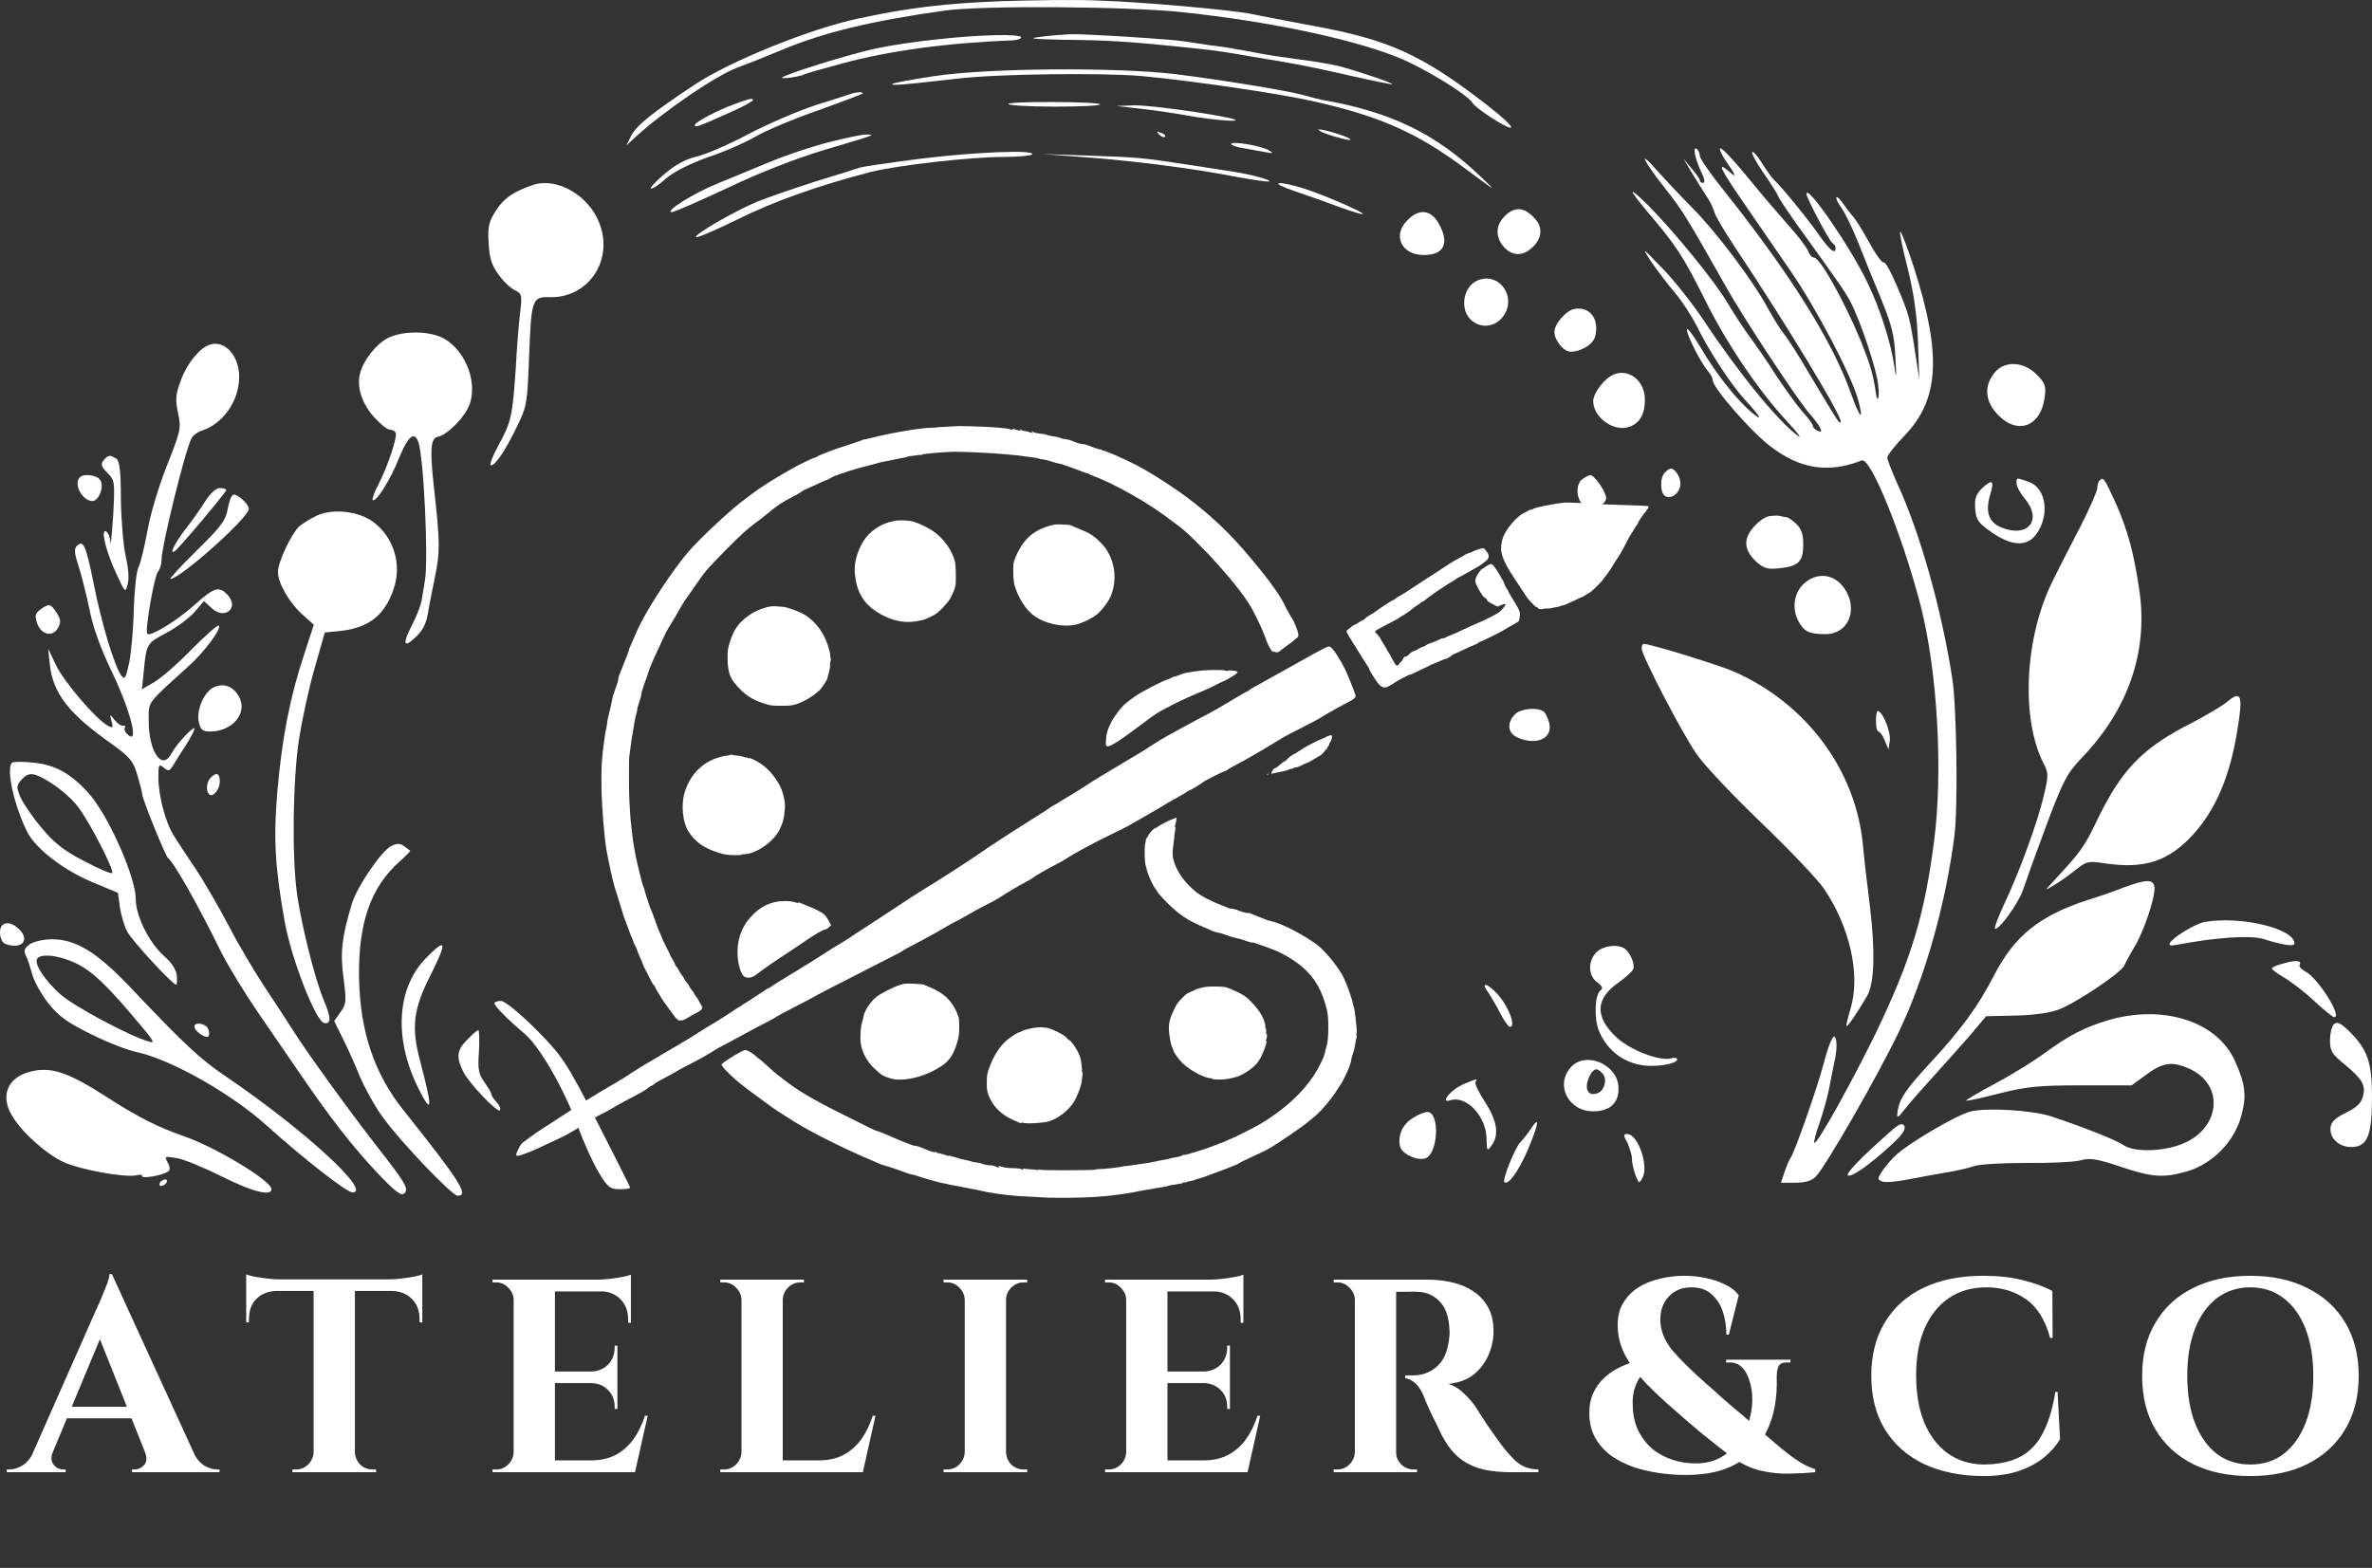 <svg width="121" height="80" viewBox="0 0 121 80" fill="none" xmlns="http://www.w3.org/2000/svg">
<rect x="0" y="0" width="121" height="80" fill="#333333" stroke="none"/>
<path d="M5.709 65.011L10.3 75.034H7.773L4.853 67.72L5.709 65.011ZM2.691 74.093C2.617 74.281 2.603 74.439 2.649 74.571C2.696 74.702 2.776 74.805 2.888 74.879C3 74.945 3.113 74.978 3.225 74.978H3.351V75.118H0.347V74.978C0.347 74.978 0.371 74.978 0.417 74.978C0.455 74.978 0.474 74.978 0.474 74.978C0.689 74.978 0.909 74.912 1.133 74.781C1.367 74.641 1.559 74.412 1.709 74.093H2.691ZM5.709 65.011L5.766 66.724L2.284 75.076H1.26L4.895 66.85C4.923 66.794 4.97 66.691 5.036 66.541C5.111 66.382 5.185 66.204 5.26 66.008C5.345 65.811 5.419 65.624 5.485 65.446C5.55 65.259 5.583 65.114 5.583 65.011H5.709ZM7.183 71.777V72.367H3.056V71.777H7.183ZM7.394 74.093H9.85C10.009 74.412 10.201 74.641 10.426 74.781C10.651 74.912 10.87 74.978 11.086 74.978C11.086 74.978 11.104 74.978 11.142 74.978C11.179 74.978 11.198 74.978 11.198 74.978V75.118H6.734V74.978H6.861C7.048 74.978 7.211 74.903 7.352 74.753C7.492 74.594 7.506 74.374 7.394 74.093ZM18.103 65.334V75.118H15.998V65.334H18.103ZM21.543 65.278V65.868H12.559V65.278H21.543ZM21.543 65.825V67.482L21.402 67.468V67.313C21.402 66.874 21.271 66.527 21.009 66.275C20.756 66.013 20.41 65.877 19.97 65.868V65.825H21.543ZM21.543 65.025V65.432L19.83 65.278C20.036 65.278 20.251 65.264 20.476 65.236C20.71 65.208 20.925 65.175 21.121 65.138C21.318 65.1 21.458 65.063 21.543 65.025ZM16.04 74.093V75.118H14.917V74.978C14.917 74.978 14.945 74.978 15.001 74.978C15.067 74.978 15.099 74.978 15.099 74.978C15.343 74.978 15.549 74.893 15.717 74.725C15.895 74.547 15.988 74.337 15.998 74.093H16.04ZM18.061 74.093H18.103C18.113 74.337 18.202 74.547 18.37 74.725C18.548 74.893 18.759 74.978 19.002 74.978C19.002 74.978 19.03 74.978 19.086 74.978C19.151 74.978 19.184 74.978 19.184 74.978V75.118H18.061V74.093ZM14.117 65.825V65.868C13.686 65.877 13.34 66.013 13.078 66.275C12.825 66.527 12.699 66.874 12.699 67.313V67.468L12.559 67.482V65.825H14.117ZM12.559 65.025C12.652 65.063 12.793 65.1 12.98 65.138C13.176 65.175 13.392 65.208 13.626 65.236C13.86 65.264 14.075 65.278 14.271 65.278L12.559 65.432V65.025ZM28.308 65.292V75.118H26.203V65.292H28.308ZM32.014 74.514L32.351 75.118H28.266V74.514H32.014ZM31.495 69.98V70.57H28.266V69.98H31.495ZM32.183 65.292V65.895H28.266V65.292H32.183ZM33.039 72.24L32.393 75.118H29.642L30.147 74.514C30.615 74.514 31.027 74.425 31.383 74.248C31.738 74.061 32.042 73.799 32.295 73.462C32.548 73.115 32.749 72.708 32.899 72.24H33.039ZM31.495 70.542V71.889H31.355V71.777C31.355 71.431 31.242 71.145 31.018 70.921C30.793 70.696 30.508 70.579 30.161 70.57V70.542H31.495ZM31.495 68.661V70.008H30.161V69.98C30.508 69.971 30.793 69.854 31.018 69.629C31.242 69.395 31.355 69.105 31.355 68.759V68.661H31.495ZM32.183 65.853V67.496H32.042V67.327C32.042 66.897 31.911 66.551 31.649 66.289C31.397 66.026 31.05 65.891 30.61 65.882V65.853H32.183ZM32.183 65.039V65.446L30.47 65.292C30.676 65.292 30.891 65.278 31.116 65.25C31.35 65.222 31.565 65.189 31.762 65.152C31.958 65.114 32.098 65.077 32.183 65.039ZM26.245 74.093V75.118H25.122V74.978C25.122 74.978 25.15 74.978 25.206 74.978C25.272 74.978 25.304 74.978 25.304 74.978C25.548 74.978 25.754 74.893 25.922 74.725C26.1 74.547 26.193 74.337 26.203 74.093H26.245ZM26.245 66.317H26.203C26.193 66.073 26.1 65.868 25.922 65.699C25.754 65.521 25.548 65.432 25.304 65.432C25.304 65.432 25.272 65.432 25.206 65.432C25.15 65.432 25.122 65.432 25.122 65.432V65.292H26.245V66.317ZM39.93 65.292V75.118H37.825V65.292H39.93ZM43.636 74.514L43.973 75.118H39.888V74.514H43.636ZM44.661 72.24L44.015 75.118H41.264L41.769 74.514C42.237 74.514 42.649 74.425 43.004 74.248C43.36 74.061 43.664 73.799 43.917 73.462C44.169 73.115 44.371 72.708 44.52 72.24H44.661ZM37.867 74.093V75.118H36.744V74.978C36.744 74.978 36.772 74.978 36.828 74.978C36.894 74.978 36.926 74.978 36.926 74.978C37.17 74.978 37.376 74.893 37.544 74.725C37.722 74.547 37.815 74.337 37.825 74.093H37.867ZM37.867 66.317H37.825C37.815 66.073 37.722 65.868 37.544 65.699C37.376 65.521 37.17 65.432 36.926 65.432C36.926 65.432 36.894 65.432 36.828 65.432C36.772 65.432 36.744 65.432 36.744 65.432V65.292H37.867V66.317ZM39.888 66.317V65.292H41.011V65.432C41.002 65.432 40.969 65.432 40.913 65.432C40.857 65.432 40.829 65.432 40.829 65.432C40.585 65.432 40.375 65.521 40.197 65.699C40.029 65.868 39.94 66.073 39.93 66.317H39.888ZM51.319 65.292V75.118H49.214V65.292H51.319ZM49.256 74.093V75.118H48.133V74.978C48.133 74.978 48.161 74.978 48.217 74.978C48.282 74.978 48.315 74.978 48.315 74.978C48.558 74.978 48.764 74.893 48.933 74.725C49.111 74.547 49.204 74.337 49.214 74.093H49.256ZM49.256 66.317H49.214C49.204 66.073 49.111 65.868 48.933 65.699C48.764 65.521 48.558 65.432 48.315 65.432C48.315 65.432 48.282 65.432 48.217 65.432C48.161 65.432 48.133 65.432 48.133 65.432V65.292H49.256V66.317ZM51.277 74.093H51.319C51.328 74.337 51.417 74.547 51.586 74.725C51.764 74.893 51.974 74.978 52.218 74.978C52.218 74.978 52.245 74.978 52.302 74.978C52.358 74.978 52.391 74.978 52.4 74.978V75.118H51.277V74.093ZM51.277 66.317V65.292H52.4V65.432C52.391 65.432 52.358 65.432 52.302 65.432C52.245 65.432 52.218 65.432 52.218 65.432C51.974 65.432 51.764 65.521 51.586 65.699C51.417 65.868 51.328 66.073 51.319 66.317H51.277ZM59.555 65.292V75.118H57.449V65.292H59.555ZM63.261 74.514L63.598 75.118H59.513V74.514H63.261ZM62.742 69.98V70.57H59.513V69.98H62.742ZM63.429 65.292V65.895H59.513V65.292H63.429ZM64.286 72.24L63.64 75.118H60.889L61.394 74.514C61.862 74.514 62.273 74.425 62.629 74.248C62.985 74.061 63.289 73.799 63.542 73.462C63.794 73.115 63.995 72.708 64.145 72.24H64.286ZM62.742 70.542V71.889H62.601V71.777C62.601 71.431 62.489 71.145 62.264 70.921C62.04 70.696 61.754 70.579 61.408 70.57V70.542H62.742ZM62.742 68.661V70.008H61.408V69.98C61.754 69.971 62.04 69.854 62.264 69.629C62.489 69.395 62.601 69.105 62.601 68.759V68.661H62.742ZM63.429 65.853V67.496H63.289V67.327C63.289 66.897 63.158 66.551 62.896 66.289C62.643 66.026 62.297 65.891 61.857 65.882V65.853H63.429ZM63.429 65.039V65.446L61.717 65.292C61.923 65.292 62.138 65.278 62.362 65.25C62.596 65.222 62.812 65.189 63.008 65.152C63.205 65.114 63.345 65.077 63.429 65.039ZM57.492 74.093V75.118H56.368V74.978C56.368 74.978 56.397 74.978 56.453 74.978C56.518 74.978 56.551 74.978 56.551 74.978C56.794 74.978 57 74.893 57.169 74.725C57.346 74.547 57.44 74.337 57.449 74.093H57.492ZM57.492 66.317H57.449C57.44 66.073 57.346 65.868 57.169 65.699C57 65.521 56.794 65.432 56.551 65.432C56.551 65.432 56.518 65.432 56.453 65.432C56.397 65.432 56.368 65.432 56.368 65.432V65.292H57.492V66.317ZM71.037 65.292H72.847C73.268 65.292 73.68 65.339 74.083 65.432C74.485 65.526 74.841 65.676 75.149 65.882C75.468 66.087 75.72 66.359 75.907 66.696C76.095 67.032 76.188 67.449 76.188 67.945C76.188 68.338 76.104 68.731 75.936 69.124C75.776 69.508 75.528 69.84 75.192 70.121C74.855 70.392 74.419 70.556 73.886 70.612C74.186 70.706 74.457 70.874 74.7 71.117C74.953 71.361 75.159 71.604 75.318 71.847C75.327 71.866 75.379 71.95 75.472 72.1C75.575 72.25 75.697 72.437 75.837 72.662C75.987 72.877 76.141 73.097 76.3 73.321C76.46 73.546 76.605 73.742 76.736 73.911C76.942 74.163 77.129 74.369 77.297 74.528C77.466 74.678 77.643 74.79 77.831 74.865C78.018 74.931 78.233 74.968 78.476 74.978V75.118H77.101C76.595 75.118 76.137 75.076 75.725 74.992C75.313 74.898 74.948 74.744 74.63 74.528C74.312 74.313 74.036 74.023 73.802 73.658C73.727 73.546 73.643 73.406 73.549 73.237C73.465 73.059 73.376 72.872 73.282 72.675C73.189 72.479 73.095 72.292 73.002 72.114C72.918 71.927 72.843 71.758 72.777 71.609C72.712 71.459 72.665 71.342 72.637 71.258C72.515 70.958 72.37 70.734 72.202 70.584C72.043 70.434 71.869 70.345 71.682 70.317V70.177C71.71 70.177 71.766 70.177 71.851 70.177C71.935 70.177 72.024 70.177 72.117 70.177C72.37 70.177 72.613 70.125 72.847 70.022C73.091 69.919 73.306 69.751 73.493 69.517C73.68 69.283 73.811 68.96 73.886 68.549C73.905 68.464 73.919 68.366 73.928 68.254C73.947 68.141 73.952 68.015 73.942 67.875C73.914 67.201 73.746 66.71 73.437 66.401C73.128 66.083 72.744 65.919 72.286 65.91C72.155 65.9 72.01 65.9 71.851 65.91C71.701 65.91 71.561 65.91 71.43 65.91C71.308 65.91 71.224 65.91 71.177 65.91C71.177 65.9 71.163 65.849 71.135 65.755C71.116 65.652 71.093 65.549 71.065 65.446C71.046 65.343 71.037 65.292 71.037 65.292ZM71.219 65.292V75.118H69.113V65.292H71.219ZM69.156 74.093V75.118H68.032V74.978C68.042 74.978 68.07 74.978 68.117 74.978C68.173 74.978 68.206 74.978 68.215 74.978C68.458 74.978 68.664 74.893 68.833 74.725C69.01 74.547 69.104 74.337 69.113 74.093H69.156ZM69.156 66.317H69.113C69.104 66.073 69.01 65.868 68.833 65.699C68.664 65.521 68.458 65.432 68.215 65.432C68.206 65.432 68.173 65.432 68.117 65.432C68.07 65.432 68.042 65.432 68.032 65.432V65.292H69.156V66.317ZM71.177 74.093H71.219C71.219 74.337 71.308 74.547 71.486 74.725C71.663 74.893 71.874 74.978 72.117 74.978C72.136 74.978 72.169 74.978 72.216 74.978C72.262 74.978 72.286 74.978 72.286 74.978V75.118H71.177V74.093ZM85.917 65.095C86.291 65.095 86.656 65.133 87.012 65.208C87.377 65.283 87.709 65.395 88.008 65.545C88.308 65.685 88.537 65.868 88.696 66.092L88.191 68.099H88.065C88.065 67.678 88.004 67.285 87.882 66.92C87.76 66.555 87.569 66.26 87.307 66.036C87.054 65.802 86.712 65.685 86.282 65.685C85.814 65.685 85.43 65.839 85.131 66.148C84.841 66.457 84.696 66.85 84.696 67.327C84.696 67.87 84.897 68.389 85.299 68.885C85.711 69.372 86.301 69.952 87.068 70.626C87.265 70.794 87.484 70.991 87.728 71.216C87.981 71.44 88.228 71.656 88.472 71.861C88.724 72.067 88.935 72.245 89.103 72.395C89.609 72.825 90.067 73.218 90.479 73.574C90.891 73.93 91.27 74.229 91.616 74.472C91.962 74.706 92.29 74.87 92.599 74.964V75.118C92.234 75.155 91.813 75.179 91.335 75.188C90.858 75.207 90.367 75.16 89.862 75.048C89.356 74.936 88.865 74.711 88.388 74.374C88.144 74.196 87.882 73.995 87.602 73.77C87.321 73.546 87.04 73.321 86.759 73.097C86.488 72.863 86.235 72.647 86.001 72.451C85.777 72.254 85.594 72.095 85.454 71.974C84.911 71.506 84.415 71.043 83.966 70.584C83.526 70.125 83.175 69.653 82.913 69.166C82.651 68.68 82.52 68.156 82.52 67.594C82.52 67.164 82.614 66.794 82.801 66.485C82.988 66.167 83.24 65.905 83.559 65.699C83.886 65.493 84.251 65.343 84.654 65.25C85.065 65.147 85.487 65.095 85.917 65.095ZM90.633 70.261C90.652 70.766 90.62 71.262 90.535 71.749C90.451 72.226 90.301 72.675 90.086 73.097C89.88 73.518 89.595 73.892 89.23 74.22C88.874 74.547 88.425 74.805 87.882 74.992C87.349 75.169 86.708 75.258 85.959 75.258C85.538 75.258 85.098 75.226 84.64 75.16C84.181 75.095 83.741 74.992 83.32 74.851C82.899 74.702 82.515 74.505 82.169 74.262C81.832 74.009 81.565 73.705 81.369 73.349C81.172 72.994 81.074 72.573 81.074 72.086C81.074 71.702 81.14 71.37 81.271 71.089C81.402 70.799 81.575 70.551 81.79 70.345C82.015 70.13 82.253 69.957 82.506 69.826C82.759 69.695 83.007 69.592 83.25 69.517C83.503 69.442 83.722 69.4 83.91 69.391L84.176 69.657C84.102 69.732 84.013 69.826 83.91 69.938C83.807 70.051 83.704 70.191 83.601 70.359C83.498 70.528 83.414 70.734 83.348 70.977C83.292 71.211 83.273 71.487 83.292 71.805C83.311 72.273 83.414 72.69 83.601 73.055C83.788 73.41 84.027 73.71 84.317 73.953C84.616 74.187 84.953 74.365 85.327 74.486C85.702 74.608 86.09 74.669 86.493 74.669C86.989 74.669 87.419 74.566 87.784 74.36C88.158 74.145 88.467 73.869 88.71 73.532C88.954 73.195 89.132 72.825 89.244 72.423C89.356 72.02 89.403 71.623 89.384 71.23C89.365 70.837 89.281 70.481 89.132 70.163C89.029 69.938 88.902 69.775 88.752 69.672C88.612 69.569 88.448 69.517 88.261 69.517H88.051V69.377H91.335V69.517H91.139C90.924 69.517 90.783 69.587 90.718 69.728C90.662 69.859 90.633 70.037 90.633 70.261ZM104.961 71.019L105.087 73.433C104.881 73.78 104.605 74.093 104.259 74.374C103.912 74.655 103.482 74.884 102.967 75.062C102.453 75.23 101.844 75.314 101.142 75.314C100.001 75.305 98.999 75.099 98.138 74.697C97.287 74.285 96.627 73.7 96.159 72.942C95.691 72.184 95.457 71.267 95.457 70.191C95.457 69.143 95.687 68.24 96.145 67.482C96.604 66.714 97.259 66.125 98.11 65.713C98.971 65.301 99.996 65.095 101.184 65.095C101.933 65.095 102.602 65.17 103.192 65.32C103.791 65.47 104.291 65.652 104.694 65.868L104.708 68.268H104.582C104.329 67.341 103.917 66.682 103.346 66.289C102.775 65.886 102.106 65.685 101.339 65.685C100.59 65.685 99.949 65.868 99.416 66.232C98.882 66.597 98.471 67.112 98.18 67.776C97.89 68.441 97.745 69.236 97.745 70.163C97.745 71.089 97.881 71.889 98.152 72.563C98.433 73.237 98.826 73.761 99.332 74.135C99.846 74.51 100.45 74.706 101.142 74.725C101.863 74.725 102.471 74.608 102.967 74.374C103.463 74.14 103.861 73.752 104.16 73.209C104.469 72.666 104.698 71.936 104.848 71.019H104.961ZM114.79 65.095C115.913 65.095 116.887 65.306 117.71 65.727C118.543 66.139 119.184 66.724 119.633 67.482C120.092 68.24 120.321 69.147 120.321 70.205C120.321 71.253 120.092 72.161 119.633 72.928C119.184 73.686 118.543 74.276 117.71 74.697C116.887 75.109 115.913 75.314 114.79 75.314C113.667 75.314 112.69 75.109 111.857 74.697C111.033 74.276 110.397 73.686 109.948 72.928C109.498 72.17 109.274 71.262 109.274 70.205C109.274 69.157 109.498 68.254 109.948 67.496C110.397 66.728 111.033 66.139 111.857 65.727C112.69 65.306 113.667 65.095 114.79 65.095ZM114.79 74.725C115.455 74.725 116.026 74.543 116.503 74.177C116.98 73.803 117.35 73.279 117.612 72.605C117.874 71.932 118.005 71.131 118.005 70.205C118.005 69.278 117.874 68.478 117.612 67.805C117.35 67.131 116.98 66.611 116.503 66.246C116.026 65.872 115.455 65.685 114.79 65.685C114.135 65.685 113.565 65.872 113.078 66.246C112.601 66.611 112.231 67.131 111.969 67.805C111.707 68.478 111.576 69.278 111.576 70.205C111.576 71.131 111.707 71.932 111.969 72.605C112.231 73.279 112.601 73.803 113.078 74.177C113.565 74.543 114.135 74.725 114.79 74.725Z" fill="white"/>
<path d="M48.736 21.749C48.729 21.753 48.523 21.763 48.275 21.774C48.024 21.784 47.797 21.798 47.769 21.809C47.741 21.819 47.678 21.826 47.629 21.823C47.165 21.802 45.639 22.047 44.564 22.317C44.33 22.377 44.106 22.426 44.075 22.426C44.04 22.426 43.998 22.44 43.98 22.454C43.96 22.472 43.876 22.503 43.788 22.528C43.701 22.552 43.6 22.588 43.562 22.602C43.373 22.668 43.132 22.753 43.038 22.777C42.692 22.875 41.774 23.226 41.69 23.293C41.662 23.317 41.62 23.338 41.599 23.338C41.543 23.338 40.898 23.637 40.594 23.805C39.665 24.314 38.771 24.875 38.258 25.275C38.16 25.352 37.972 25.496 37.835 25.598C37.127 26.138 35.709 27.471 35.108 28.162C34.379 29.004 33.157 30.842 32.651 31.863C32.556 32.045 32.417 32.354 32.34 32.547C32.26 32.74 32.172 32.937 32.148 32.986C32.12 33.035 32.099 33.08 32.099 33.091C32.095 33.172 32.015 33.4 31.882 33.705C31.854 33.764 31.795 33.919 31.586 34.459C31.558 34.526 31.537 34.62 31.537 34.67C31.54 34.719 31.474 34.929 31.394 35.143C31.313 35.354 31.243 35.575 31.236 35.634C31.223 35.757 31.097 36.329 31.027 36.581C31.003 36.676 30.968 36.859 30.957 36.985C30.943 37.111 30.922 37.227 30.912 37.245C30.901 37.262 30.891 37.311 30.884 37.35C30.88 37.392 30.852 37.588 30.821 37.792C30.699 38.634 30.667 39.167 30.681 40.125C30.695 41.117 30.821 42.703 30.94 43.387C30.971 43.57 31.1 44.208 31.149 44.422C31.163 44.489 31.195 44.633 31.219 44.738C31.271 44.976 31.387 45.397 31.428 45.492C31.442 45.531 31.523 45.783 31.603 46.053C31.767 46.608 31.809 46.745 31.917 47.018C31.959 47.123 32.039 47.344 32.099 47.509C32.155 47.674 32.218 47.822 32.231 47.843C32.245 47.86 32.284 47.962 32.315 48.06C32.35 48.162 32.389 48.253 32.406 48.264C32.424 48.274 32.462 48.365 32.497 48.467C32.528 48.565 32.609 48.765 32.675 48.906C32.738 49.042 32.79 49.172 32.79 49.193C32.79 49.211 32.864 49.365 32.951 49.533C33.042 49.702 33.157 49.93 33.209 50.035C33.261 50.144 33.331 50.253 33.363 50.277C33.394 50.302 33.419 50.344 33.419 50.365C33.419 50.386 33.474 50.488 33.541 50.593C33.607 50.695 33.663 50.786 33.663 50.8C33.663 50.824 34.012 51.333 34.162 51.529C34.225 51.61 34.333 51.754 34.407 51.852C34.546 52.038 34.592 52.07 34.738 52.07C34.836 52.07 34.871 52.052 35.234 51.842C35.36 51.768 35.535 51.67 35.625 51.628C35.8 51.54 35.873 51.41 35.796 51.319C35.775 51.294 35.709 51.182 35.65 51.07C35.59 50.961 35.514 50.835 35.475 50.796C35.44 50.758 35.409 50.709 35.409 50.691C35.409 50.674 35.353 50.593 35.287 50.512C35.22 50.428 35.164 50.344 35.164 50.326C35.164 50.305 35.102 50.211 35.025 50.119C34.948 50.025 34.885 49.93 34.885 49.909C34.885 49.888 34.847 49.828 34.798 49.776C34.749 49.719 34.676 49.611 34.637 49.526C34.599 49.442 34.536 49.347 34.498 49.312C34.463 49.281 34.431 49.228 34.431 49.197C34.431 49.165 34.375 49.056 34.309 48.951C34.243 48.849 34.187 48.751 34.187 48.737C34.187 48.719 34.096 48.527 33.981 48.309C33.869 48.088 33.757 47.846 33.733 47.772C33.708 47.695 33.677 47.614 33.66 47.593C33.642 47.576 33.572 47.401 33.506 47.208C33.436 47.018 33.345 46.766 33.303 46.65C33.261 46.534 33.216 46.422 33.202 46.401C33.167 46.348 32.909 45.552 32.877 45.404C32.864 45.338 32.839 45.264 32.825 45.246C32.797 45.208 32.703 44.871 32.63 44.552C32.602 44.443 32.556 44.254 32.528 44.131C32.438 43.745 32.371 43.412 32.336 43.177C32.315 43.05 32.287 42.85 32.27 42.728C32.252 42.608 32.228 42.384 32.214 42.23C32.204 42.079 32.186 41.942 32.179 41.931C32.172 41.921 32.158 41.752 32.148 41.559C32.134 41.37 32.116 41.054 32.106 40.861C32.078 40.433 32.078 38.627 32.106 38.539C32.116 38.504 32.134 38.388 32.144 38.283C32.179 37.978 32.221 37.694 32.284 37.353C32.315 37.178 32.354 36.943 32.371 36.827C32.389 36.711 32.427 36.536 32.455 36.434C32.486 36.336 32.511 36.241 32.504 36.224C32.497 36.189 32.563 35.94 32.654 35.683C32.692 35.575 32.717 35.455 32.713 35.42C32.706 35.368 32.888 34.813 33.028 34.459C33.038 34.431 33.052 34.389 33.052 34.371C33.056 34.35 33.069 34.312 33.08 34.284C33.094 34.256 33.125 34.157 33.157 34.066C33.185 33.975 33.335 33.638 33.485 33.312C33.635 32.989 33.824 32.582 33.904 32.414C33.981 32.242 34.131 31.975 34.236 31.817C34.337 31.66 34.511 31.365 34.623 31.161C34.735 30.958 34.878 30.723 34.941 30.635C35.004 30.547 35.136 30.355 35.241 30.207C35.733 29.492 35.821 29.372 36.034 29.109C36.156 28.955 36.652 28.432 37.134 27.951C37.807 27.278 38.115 26.994 38.46 26.741C38.708 26.559 39.016 26.32 39.141 26.215C39.648 25.787 39.84 25.661 40.489 25.32C40.664 25.229 40.852 25.117 40.915 25.071C40.974 25.026 41.034 24.987 41.044 24.987C41.055 24.987 41.18 24.934 41.316 24.868C41.683 24.692 42.214 24.461 42.245 24.461C42.259 24.461 42.312 24.433 42.357 24.398C42.43 24.349 42.591 24.275 42.724 24.236C42.745 24.229 42.804 24.208 42.856 24.187C42.912 24.163 42.971 24.145 42.989 24.145C43.006 24.145 43.048 24.131 43.083 24.114C43.163 24.068 43.921 23.843 44.277 23.763C44.365 23.742 44.553 23.689 44.696 23.651C44.839 23.608 44.996 23.57 45.045 23.563C45.175 23.542 45.412 23.493 45.691 23.433C45.828 23.401 46.006 23.37 46.093 23.356C46.177 23.342 46.274 23.317 46.306 23.3C46.341 23.282 46.404 23.268 46.449 23.268C46.494 23.272 46.62 23.254 46.735 23.233C46.847 23.212 46.948 23.205 46.959 23.216C46.969 23.223 46.994 23.219 47.015 23.201C47.078 23.149 48.275 23.047 48.781 23.051C49.225 23.054 50.3 23.1 50.649 23.128C50.901 23.149 51.197 23.17 51.313 23.18C51.609 23.198 52.14 23.258 52.447 23.307C52.591 23.328 52.758 23.349 52.814 23.356C52.873 23.363 52.964 23.384 53.017 23.405C53.072 23.426 53.163 23.444 53.219 23.444C53.278 23.444 53.446 23.486 53.593 23.535C53.739 23.584 53.907 23.63 53.959 23.64C54.015 23.647 54.116 23.672 54.186 23.693C54.424 23.77 55.188 24.047 55.3 24.096C55.359 24.124 55.429 24.145 55.457 24.145C55.485 24.145 55.52 24.159 55.541 24.177C55.558 24.194 55.66 24.24 55.764 24.279C56.843 24.682 58.565 25.654 59.577 26.429C59.685 26.513 59.937 26.703 60.136 26.846C60.377 27.022 60.715 27.331 61.152 27.776C61.511 28.141 61.833 28.471 61.861 28.509C61.92 28.576 62.154 28.843 62.43 29.148C62.65 29.397 62.772 29.544 62.957 29.776C63.044 29.888 63.17 30.046 63.236 30.13C63.365 30.288 63.502 30.484 63.715 30.811C63.917 31.119 64.364 32.028 64.49 32.389C64.664 32.873 64.79 33.133 64.898 33.231C64.951 33.28 64.982 33.298 64.965 33.27C64.944 33.231 64.951 33.224 65.003 33.245C65.15 33.308 65.184 33.301 65.324 33.189C65.401 33.126 65.565 33.003 65.687 32.916C65.809 32.831 65.984 32.698 66.078 32.617C66.239 32.484 66.246 32.474 66.225 32.333C66.208 32.186 65.988 31.646 65.907 31.547C65.858 31.488 65.611 31.046 65.555 30.916C65.394 30.551 64.923 29.856 64.392 29.197C63.069 27.555 62.273 26.741 60.949 25.682C60.167 25.057 58.785 24.152 57.981 23.738C57.301 23.387 56.295 22.953 56.229 22.977C56.187 22.995 56.18 22.988 56.201 22.953C56.218 22.921 56.215 22.914 56.187 22.931C56.148 22.956 55.981 22.907 55.51 22.728C55.38 22.679 55.251 22.647 55.227 22.658C55.181 22.675 54.926 22.595 54.595 22.461C54.539 22.437 54.427 22.416 54.35 22.409C54.273 22.405 54.148 22.374 54.071 22.342C53.994 22.307 53.851 22.275 53.753 22.268C53.652 22.258 53.505 22.226 53.422 22.195C53.338 22.167 53.205 22.135 53.128 22.132C52.933 22.117 52.73 22.072 52.706 22.037C52.695 22.019 52.667 22.005 52.647 22.005C52.622 22.005 52.626 22.019 52.657 22.04C52.748 22.096 52.678 22.107 52.535 22.054C52.458 22.026 52.336 21.998 52.262 21.991C52.193 21.984 52.105 21.956 52.074 21.932C52.035 21.896 52.025 21.896 52.042 21.925C52.077 21.984 51.98 21.981 51.801 21.918C51.634 21.854 51.634 21.854 51.662 21.9C51.69 21.946 51.637 21.946 51.522 21.9C51.473 21.883 51.334 21.858 51.215 21.847C51.096 21.837 50.922 21.823 50.824 21.812C50.328 21.767 48.764 21.718 48.736 21.749Z" fill="white"/>
<path d="M79.786 25.647C79.137 25.72 78.285 25.896 78.201 25.973C78.18 25.991 78.135 26.005 78.096 26.005C78.054 26.005 77.978 26.036 77.918 26.075C77.862 26.113 77.751 26.176 77.674 26.212C77.52 26.282 77.192 26.594 76.993 26.864C76.696 27.257 76.578 27.58 76.574 27.994C76.574 28.33 76.752 28.741 77.185 29.407C77.845 30.421 77.911 30.516 78.019 30.635C78.065 30.684 78.159 30.783 78.225 30.853C78.292 30.926 78.372 30.986 78.403 30.986C78.435 30.986 78.459 31.007 78.459 31.028C78.459 31.056 78.519 31.077 78.617 31.081C78.704 31.084 78.774 31.074 78.774 31.06C78.774 31.046 78.829 31.042 78.899 31.049C78.966 31.056 79.088 31.046 79.168 31.025C79.249 31 79.353 30.979 79.402 30.979C79.451 30.976 79.507 30.962 79.524 30.948C79.545 30.933 79.615 30.912 79.681 30.898C79.825 30.87 79.936 30.821 80.369 30.614C80.544 30.53 80.698 30.46 80.711 30.46C80.722 30.46 80.82 30.404 80.924 30.337C81.029 30.27 81.12 30.214 81.127 30.214C81.158 30.214 81.741 29.642 81.741 29.614C81.741 29.604 81.829 29.485 81.937 29.351C82.042 29.218 82.16 29.053 82.195 28.986C82.265 28.853 82.489 28.502 82.537 28.443C82.593 28.376 82.852 27.916 82.998 27.618C83.079 27.453 83.183 27.271 83.229 27.208C83.274 27.148 83.313 27.088 83.313 27.078C83.313 27.064 83.368 26.976 83.435 26.882C83.501 26.787 83.557 26.699 83.557 26.689C83.557 26.646 83.787 26.292 83.889 26.18C84.042 26.008 84.126 25.861 84.091 25.829C84.077 25.815 83.662 25.791 83.173 25.78C82.234 25.756 81.78 25.734 81.549 25.706C81.473 25.696 81.134 25.678 80.799 25.671C80.463 25.661 80.118 25.65 80.031 25.643C79.943 25.64 79.835 25.64 79.786 25.647Z" fill="white"/>
<path d="M45.605 26.583C45.084 26.692 44.725 26.882 44.344 27.236C44.072 27.492 43.813 27.969 43.684 28.443C43.597 28.769 43.58 29.043 43.621 29.39C43.74 30.372 44.18 30.976 45.116 31.439C45.639 31.695 46.198 31.789 46.704 31.705C47.165 31.628 47.197 31.617 47.685 31.358C47.885 31.253 48.345 30.769 48.478 30.53C48.628 30.256 48.74 29.955 48.75 29.811C48.771 29.513 48.754 28.811 48.722 28.681C48.579 28.074 48.118 27.439 47.56 27.075C47.197 26.84 46.666 26.604 46.425 26.58C46.069 26.538 45.807 26.538 45.605 26.583Z" fill="white"/>
<path d="M53.617 26.808C52.678 27.053 52.147 27.552 51.753 28.558C51.69 28.72 51.683 28.804 51.69 29.225C51.7 29.639 51.714 29.748 51.798 30.004C51.955 30.477 52.238 30.944 52.559 31.256C53.059 31.747 54.033 32.017 54.797 31.888C55.147 31.825 55.67 31.579 55.977 31.33C56.187 31.162 56.508 30.744 56.63 30.488C56.945 29.811 56.927 28.958 56.575 28.274C56.452 28.032 56.351 27.895 56.117 27.657C55.796 27.331 55.597 27.208 55.014 26.969C54.843 26.899 54.668 26.829 54.63 26.808C54.591 26.79 54.522 26.776 54.473 26.776C54.424 26.776 54.267 26.769 54.123 26.759C53.938 26.748 53.792 26.762 53.617 26.808Z" fill="white"/>
<path d="M75.373 28.043C75.258 28.081 75.15 28.123 75.129 28.141C75.108 28.159 75.021 28.194 74.933 28.218C74.846 28.243 74.745 28.288 74.706 28.32C74.668 28.355 74.549 28.422 74.445 28.474C74.34 28.523 74.165 28.622 74.06 28.688C73.956 28.758 73.802 28.857 73.722 28.909C73.641 28.962 73.369 29.137 73.118 29.302C72.866 29.467 72.632 29.618 72.601 29.635C72.57 29.657 72.315 29.821 72.035 30.007C71.756 30.193 71.459 30.379 71.376 30.421C71.292 30.467 71.19 30.53 71.152 30.569C71.11 30.604 71.061 30.635 71.04 30.635C71.016 30.635 70.936 30.681 70.862 30.733C70.789 30.786 70.656 30.874 70.569 30.926C70.482 30.979 70.317 31.095 70.202 31.179C70.087 31.267 69.937 31.361 69.871 31.39C69.804 31.421 69.703 31.491 69.651 31.547C69.595 31.607 69.528 31.653 69.504 31.653C69.483 31.653 69.399 31.698 69.319 31.758C69.242 31.814 69.141 31.87 69.096 31.881C69.05 31.895 68.938 31.972 68.844 32.053L68.677 32.2L68.753 32.358C68.799 32.442 68.928 32.663 69.047 32.845C69.165 33.028 69.347 33.319 69.452 33.494C69.556 33.666 69.686 33.873 69.738 33.947C69.794 34.021 69.836 34.098 69.836 34.115C69.836 34.164 70.094 34.592 70.258 34.813C70.454 35.08 70.6 35.133 70.824 35.024C70.911 34.982 71.047 34.901 71.124 34.845C71.285 34.726 71.868 34.424 71.931 34.424C71.955 34.424 72.014 34.403 72.063 34.375C72.116 34.347 72.315 34.249 72.507 34.161C72.699 34.073 72.88 33.986 72.908 33.964C72.936 33.947 72.985 33.922 73.013 33.912C73.236 33.824 73.369 33.772 73.526 33.698C73.624 33.656 73.725 33.617 73.75 33.617C73.795 33.617 74.019 33.487 74.088 33.417C74.113 33.393 74.151 33.372 74.172 33.372C74.193 33.372 74.399 33.277 74.633 33.165C74.864 33.049 75.118 32.937 75.195 32.912C75.272 32.888 75.366 32.838 75.408 32.803C75.447 32.768 75.492 32.74 75.506 32.74C75.569 32.74 76.641 32.21 76.749 32.126C76.777 32.105 76.955 32 77.144 31.898C77.329 31.796 77.486 31.695 77.489 31.674C77.496 31.617 77.5 31.582 77.531 31.425C77.562 31.249 77.496 31.088 77.185 30.597C77.063 30.4 76.951 30.207 76.938 30.165C76.927 30.127 76.889 30.06 76.854 30.021C76.819 29.983 76.773 29.888 76.749 29.811C76.725 29.734 76.676 29.628 76.641 29.576C76.602 29.527 76.574 29.474 76.574 29.46C76.574 29.45 76.477 29.288 76.361 29.106C76.114 28.727 76.085 28.716 75.824 28.888C75.729 28.951 75.628 29.018 75.6 29.035C75.496 29.095 75.307 29.39 75.272 29.537C75.248 29.667 75.254 29.716 75.338 29.888C75.387 30 75.464 30.137 75.506 30.197C75.544 30.253 75.597 30.334 75.614 30.372C75.635 30.411 75.701 30.474 75.761 30.512C75.824 30.551 75.869 30.604 75.866 30.632C75.862 30.66 75.97 30.737 76.124 30.814L76.389 30.951L76.571 30.877C76.878 30.747 76.871 30.835 76.55 31.172C76.431 31.295 75.911 31.568 75.338 31.811C75.167 31.881 74.853 32.025 74.64 32.126C74.427 32.231 74.144 32.358 74.008 32.407C73.875 32.459 73.75 32.516 73.732 32.533C73.711 32.551 73.662 32.565 73.621 32.565C73.582 32.565 73.477 32.6 73.394 32.645C73.31 32.691 73.146 32.758 73.03 32.793C72.915 32.831 72.793 32.884 72.762 32.912C72.73 32.94 72.636 32.986 72.552 33.014C72.472 33.042 72.364 33.094 72.318 33.13C72.273 33.168 72.213 33.196 72.189 33.196C72.119 33.196 71.899 33.337 71.861 33.407C71.843 33.438 71.781 33.477 71.721 33.491C71.641 33.505 71.599 33.54 71.561 33.635C71.533 33.701 71.498 33.758 71.477 33.758C71.459 33.758 71.417 33.807 71.382 33.863C71.278 34.042 71.208 33.992 71.016 33.621C70.925 33.438 70.824 33.263 70.796 33.231C70.768 33.2 70.743 33.161 70.743 33.147C70.743 33.126 70.618 32.912 70.471 32.684C70.45 32.649 70.415 32.586 70.398 32.547C70.38 32.509 70.311 32.421 70.244 32.354C70.122 32.235 70.122 32.231 70.195 32.172C70.234 32.137 70.503 31.989 70.792 31.842C71.082 31.695 71.351 31.547 71.389 31.512C71.428 31.477 71.466 31.449 71.477 31.449C71.487 31.453 71.564 31.407 71.648 31.351C71.732 31.295 71.826 31.232 71.857 31.214C71.889 31.193 71.983 31.119 72.067 31.046C72.151 30.976 72.231 30.916 72.245 30.916C72.259 30.916 72.339 30.86 72.423 30.793C72.507 30.727 72.594 30.67 72.612 30.67C72.632 30.67 72.709 30.614 72.786 30.547C72.863 30.481 72.936 30.425 72.95 30.425C72.961 30.425 73.023 30.383 73.086 30.326C73.149 30.274 73.25 30.2 73.31 30.162C73.373 30.123 73.537 30.014 73.68 29.92C73.82 29.828 73.994 29.72 74.067 29.681C74.141 29.642 74.211 29.597 74.221 29.579C74.231 29.562 74.312 29.513 74.403 29.467C74.493 29.421 74.699 29.306 74.864 29.215C75.028 29.123 75.227 29.011 75.307 28.965C75.544 28.839 75.869 28.59 75.907 28.502C75.967 28.38 75.956 28.32 75.852 28.166C75.698 27.938 75.695 27.938 75.373 28.043Z" fill="white"/>
<path d="M39.337 30.94C39.065 30.968 38.632 31.126 38.356 31.298C37.752 31.674 37.448 32.066 37.239 32.737C37.123 33.108 37.113 33.168 37.116 33.578C37.116 34.171 37.214 34.526 37.451 34.824C37.926 35.417 38.324 35.694 39.023 35.911C39.33 36.006 39.428 36.017 40.007 36.01C40.328 36.006 40.447 35.989 40.671 35.915C41.076 35.778 41.624 35.427 41.858 35.161C42.008 34.985 42.217 34.648 42.217 34.578C42.217 34.547 42.249 34.41 42.291 34.273C42.329 34.14 42.353 33.992 42.343 33.95C42.333 33.908 42.34 33.821 42.361 33.761C42.382 33.701 42.389 33.624 42.374 33.589C42.357 33.557 42.35 33.498 42.353 33.456C42.364 33.333 42.231 32.88 42.099 32.586C41.865 32.07 41.481 31.631 41.034 31.358C40.8 31.214 40.189 30.99 39.969 30.965C39.665 30.933 39.473 30.926 39.337 30.94Z" fill="white"/>
<path d="M67.461 33.123C67.234 33.235 66.948 33.396 66.047 33.901C65.953 33.954 65.677 34.108 65.436 34.242C64.465 34.785 64.015 35.038 63.893 35.101C63.823 35.136 63.746 35.189 63.722 35.217C63.701 35.245 63.669 35.266 63.652 35.266C63.617 35.266 63.229 35.49 62.521 35.915C62.273 36.066 61.948 36.252 61.805 36.329C61.662 36.403 61.347 36.571 61.106 36.697C60.866 36.824 60.499 37.023 60.286 37.143C60.077 37.262 59.745 37.444 59.553 37.546C59.361 37.648 59.008 37.858 58.767 38.02C58.341 38.3 58.132 38.427 56.69 39.283C56.306 39.511 55.859 39.784 55.695 39.89C55.531 39.995 55.321 40.132 55.223 40.195C54.895 40.405 54.595 40.591 54.333 40.742C54.19 40.823 54.047 40.91 54.019 40.932C53.991 40.956 53.897 41.012 53.809 41.058C53.722 41.103 53.61 41.174 53.558 41.212C53.509 41.251 53.296 41.391 53.087 41.521C51.442 42.559 50.621 43.093 49.707 43.721C49.228 44.054 47.615 45.085 47.175 45.345C46.9 45.51 46.652 45.671 45.22 46.615C44.682 46.969 44.487 47.095 43.789 47.548C43.586 47.678 43.384 47.815 43.335 47.853C43.286 47.888 43.129 47.986 42.986 48.071C42.842 48.155 42.647 48.271 42.549 48.334C42.455 48.393 42.141 48.597 41.851 48.779C41.565 48.965 41.069 49.27 40.751 49.463C39.857 50.007 39.421 50.277 39.326 50.351C39.281 50.389 39.225 50.421 39.208 50.421C39.187 50.421 39.086 50.481 38.977 50.554C38.789 50.684 38.642 50.779 38.178 51.077C38.066 51.147 37.916 51.245 37.839 51.294C37.766 51.344 37.675 51.4 37.64 51.421C37.605 51.438 37.518 51.498 37.444 51.547C37.252 51.68 36.673 52.052 36.519 52.14C36.289 52.27 35.891 52.519 35.13 52.999C35.063 53.042 34.899 53.14 34.763 53.217C34.505 53.364 33.558 53.926 32.913 54.308C32.703 54.431 32.371 54.641 32.179 54.768C31.987 54.897 31.642 55.111 31.411 55.245C30.573 55.729 29.543 56.364 28.635 56.964C28.395 57.121 28.003 57.374 27.762 57.529C27.522 57.679 27.211 57.893 27.071 57.999C26.931 58.104 26.76 58.23 26.694 58.279C26.61 58.335 26.53 58.448 26.45 58.616C26.251 59.033 26.275 59.047 26.799 58.858C27.123 58.739 27.329 58.651 27.85 58.402C27.986 58.335 28.237 58.22 28.408 58.142C28.583 58.062 28.747 57.984 28.775 57.967C28.803 57.949 28.932 57.876 29.061 57.809C29.191 57.742 29.473 57.571 29.69 57.427C30.112 57.153 30.454 56.953 30.765 56.802C30.87 56.753 31.076 56.641 31.219 56.553C31.362 56.465 31.663 56.301 31.883 56.181C32.56 55.824 32.591 55.806 32.773 55.701C32.871 55.645 33.003 55.557 33.07 55.501C33.136 55.448 33.209 55.403 33.23 55.403C33.251 55.403 33.307 55.367 33.356 55.322C33.401 55.28 33.52 55.203 33.614 55.154C33.967 54.975 34.484 54.69 34.62 54.603C34.7 54.554 35.021 54.378 35.339 54.22C35.653 54.059 36.055 53.834 36.229 53.726C36.62 53.477 36.631 53.473 37.179 53.189C37.427 53.059 37.839 52.835 38.097 52.691C38.356 52.547 38.75 52.34 38.97 52.231C39.19 52.123 39.466 51.972 39.581 51.894C39.697 51.817 40.105 51.596 40.489 51.403C40.873 51.21 41.313 50.979 41.467 50.891C41.736 50.733 42.28 50.453 44.696 49.221C45.3 48.913 45.845 48.635 45.901 48.604C45.96 48.576 46.03 48.53 46.058 48.506C46.11 48.464 46.254 48.386 47.053 47.965C47.266 47.853 47.538 47.706 47.664 47.632C47.79 47.558 47.947 47.471 48.013 47.432C48.08 47.394 48.254 47.292 48.397 47.208C48.541 47.127 48.75 47.015 48.862 46.965C48.97 46.913 49.221 46.773 49.42 46.653C49.616 46.531 50.004 46.32 50.283 46.183C50.562 46.046 50.901 45.861 51.033 45.769C51.351 45.555 51.959 45.197 52.315 45.011C52.468 44.934 52.664 44.815 52.748 44.748C52.832 44.685 52.912 44.633 52.922 44.633C52.933 44.633 53.027 44.577 53.132 44.51C53.237 44.443 53.523 44.285 53.767 44.163C54.015 44.04 54.322 43.864 54.452 43.773C54.71 43.598 55.764 43.019 56.271 42.777C56.445 42.693 56.616 42.608 56.655 42.587C56.693 42.566 56.899 42.465 57.109 42.363C57.57 42.135 57.531 42.159 58.324 41.696C58.673 41.493 59.047 41.279 59.151 41.219C59.256 41.163 59.368 41.096 59.396 41.072C59.424 41.047 59.602 40.942 59.79 40.84C60.279 40.57 60.489 40.447 60.583 40.377C60.632 40.346 60.681 40.318 60.698 40.318C60.733 40.318 61.236 40.016 61.334 39.935C61.431 39.858 61.512 39.812 62.021 39.556C62.266 39.434 62.486 39.335 62.507 39.335C62.531 39.335 62.577 39.314 62.604 39.286C62.674 39.227 62.821 39.142 63.341 38.869C63.561 38.753 64.095 38.444 64.528 38.188C64.961 37.929 65.401 37.662 65.506 37.599C65.611 37.536 65.974 37.346 66.309 37.178C67.07 36.795 67.213 36.715 67.569 36.494C67.723 36.399 67.863 36.318 67.873 36.318C67.887 36.318 67.953 36.28 68.02 36.234C68.086 36.192 68.338 36.052 68.578 35.929C69.102 35.662 69.182 35.596 69.141 35.452C69.081 35.252 68.722 34.361 68.613 34.143C68.344 33.603 67.978 33.052 67.859 33.007C67.768 32.972 67.737 32.982 67.461 33.123Z" fill="white"/>
<path d="M61.404 34.206C61.163 34.221 60.503 34.322 60.374 34.361C60.307 34.382 60.185 34.428 60.101 34.463C60.021 34.501 59.923 34.529 59.885 34.529C59.85 34.529 59.812 34.543 59.798 34.561C59.787 34.578 59.696 34.62 59.595 34.656C59.497 34.687 59.375 34.736 59.326 34.761C59.277 34.785 59.12 34.863 58.977 34.929C58.834 34.999 58.607 35.115 58.471 35.192C58.338 35.27 58.188 35.354 58.139 35.378C57.975 35.462 57.458 35.841 57.319 35.985C57.165 36.139 56.872 36.522 56.763 36.711C56.554 37.073 56.456 37.343 56.428 37.655C56.411 37.83 56.407 37.995 56.418 38.023C56.484 38.202 56.889 37.967 58.122 37.041C59.022 36.367 58.998 36.382 59.833 35.95C60.237 35.74 60.849 35.466 61.561 35.171C61.627 35.143 61.707 35.108 61.735 35.091C61.837 35.031 62.504 34.705 62.524 34.705C62.535 34.705 62.657 34.638 62.793 34.557C63.02 34.424 63.129 34.336 63.132 34.28C63.132 34.238 62.73 34.185 62.65 34.217C62.601 34.238 62.542 34.235 62.5 34.214C62.441 34.178 61.844 34.175 61.404 34.206Z" fill="white"/>
<path d="M67.793 37.536C67.755 37.546 67.709 37.567 67.688 37.581C67.671 37.599 67.535 37.658 67.388 37.718C67.242 37.774 66.99 37.897 66.829 37.988C66.669 38.08 66.505 38.171 66.466 38.192C66.428 38.213 66.309 38.29 66.201 38.364C66.093 38.434 65.995 38.493 65.981 38.493C65.939 38.493 65.705 38.679 65.635 38.764C65.6 38.809 65.555 38.844 65.534 38.844C65.513 38.844 65.44 38.893 65.37 38.953C65.3 39.009 65.209 39.09 65.164 39.125C65.122 39.16 65.059 39.195 65.028 39.202C64.965 39.213 64.825 39.437 64.86 39.469C64.871 39.479 64.948 39.469 65.028 39.444C65.108 39.423 65.223 39.395 65.279 39.388C65.433 39.37 65.74 39.286 65.772 39.255C65.785 39.241 65.834 39.23 65.876 39.23C65.922 39.23 65.967 39.213 65.978 39.195C65.988 39.174 66.037 39.16 66.086 39.16C66.135 39.16 66.232 39.128 66.302 39.093C66.452 39.013 66.676 38.914 66.707 38.914C66.732 38.914 67.053 38.728 67.21 38.627C67.262 38.592 67.339 38.546 67.381 38.525C67.423 38.5 67.5 38.423 67.552 38.35C67.605 38.272 67.66 38.213 67.674 38.213C67.692 38.213 67.706 38.192 67.706 38.164C67.706 38.139 67.73 38.097 67.758 38.072C67.786 38.048 67.811 37.999 67.811 37.964C67.811 37.932 67.835 37.876 67.867 37.844C67.898 37.816 67.929 37.729 67.94 37.651C67.961 37.504 67.95 37.497 67.793 37.536Z" fill="white"/>
<path d="M37.249 38.514C37.239 38.529 37.19 38.542 37.148 38.546C36.083 38.669 35.283 39.332 34.941 40.377C34.725 41.04 34.815 41.974 35.14 42.458C35.496 42.987 35.926 43.282 36.669 43.514C36.97 43.605 37.099 43.626 37.427 43.633C37.647 43.64 37.818 43.629 37.818 43.612C37.818 43.594 37.86 43.58 37.916 43.584C38.516 43.605 39.442 42.98 39.77 42.328C39.937 41.987 40.004 41.731 40.035 41.265C40.053 41.009 40.039 40.883 39.937 40.493C39.815 40.012 39.407 39.427 38.939 39.058C38.705 38.876 38.282 38.658 38.216 38.683C38.192 38.693 38.16 38.686 38.15 38.665C38.136 38.648 38.115 38.641 38.097 38.651C38.083 38.662 38.003 38.644 37.919 38.616C37.836 38.585 37.682 38.557 37.577 38.55C37.469 38.542 37.357 38.525 37.326 38.514C37.298 38.5 37.263 38.5 37.249 38.514Z" fill="white"/>
<path d="M64.633 39.514C64.633 39.532 64.651 39.539 64.668 39.528C64.689 39.518 64.704 39.5 64.704 39.49C64.704 39.483 64.689 39.476 64.668 39.476C64.651 39.476 64.633 39.493 64.633 39.514Z" fill="white"/>
<path d="M59.867 41.773C59.665 41.84 59.102 42.128 59.05 42.191C59.022 42.223 58.977 42.247 58.945 42.247C58.868 42.247 58.617 42.517 58.561 42.658C58.537 42.721 58.502 42.773 58.484 42.773C58.467 42.773 58.456 42.784 58.46 42.798C58.464 42.815 58.446 42.921 58.422 43.036C58.369 43.264 58.387 44.001 58.45 44.194C58.467 44.254 58.509 44.394 58.54 44.51C58.614 44.759 58.848 45.254 58.945 45.355C58.98 45.394 59.012 45.44 59.012 45.453C59.012 45.524 59.525 46.075 59.867 46.373C60.255 46.709 60.496 46.874 60.862 47.057C61.051 47.151 61.215 47.229 61.222 47.229C61.232 47.229 61.355 47.281 61.498 47.344C61.899 47.53 61.945 47.548 62.133 47.583C62.231 47.6 62.43 47.66 62.573 47.716C62.716 47.772 62.898 47.828 62.975 47.843C63.107 47.867 63.505 47.979 63.62 48.029C63.648 48.039 63.69 48.05 63.708 48.053C63.729 48.053 63.764 48.067 63.788 48.081C63.809 48.099 63.844 48.102 63.861 48.092C63.896 48.071 63.98 48.095 64.441 48.264C64.633 48.337 64.853 48.418 64.93 48.446C65.408 48.621 66.051 49.004 66.452 49.355C67.088 49.912 67.447 50.544 67.692 51.544C67.789 51.933 67.782 53.003 67.681 53.35C67.643 53.484 67.59 53.673 67.569 53.771C67.517 53.996 67.238 54.55 67.004 54.901C66.403 55.803 65.475 56.641 64.319 57.332C64.043 57.497 62.919 58.069 62.87 58.069C62.859 58.069 62.737 58.125 62.594 58.191C62.451 58.258 62.318 58.314 62.301 58.314C62.283 58.314 62.182 58.353 62.081 58.398C61.875 58.486 61.382 58.658 61.054 58.753C60.939 58.788 60.754 58.844 60.642 58.879C60.531 58.914 60.419 58.935 60.391 58.921C60.363 58.911 60.339 58.918 60.339 58.935C60.339 58.97 60.115 59.03 59.85 59.072C59.762 59.083 59.679 59.104 59.658 59.118C59.64 59.132 59.49 59.163 59.326 59.188C59.162 59.212 58.998 59.244 58.959 59.261C58.889 59.293 57.402 59.514 57.346 59.504C57.332 59.5 57.294 59.504 57.266 59.518C57.154 59.56 56.152 59.668 56.016 59.654C55.971 59.647 55.915 59.658 55.894 59.675C55.841 59.718 53.296 59.724 53.087 59.686C52.992 59.668 52.947 59.668 52.957 59.689C52.971 59.711 52.947 59.714 52.898 59.7C52.853 59.682 52.703 59.668 52.563 59.661C52.423 59.658 52.294 59.64 52.27 59.63C52.249 59.616 52.221 59.623 52.207 59.644C52.186 59.675 52.154 59.675 52.081 59.647C52.025 59.626 51.917 59.609 51.84 59.609C51.47 59.605 51.229 59.577 51.096 59.532C50.971 59.489 50.946 59.489 50.946 59.528C50.946 59.584 50.932 59.588 50.849 59.546C50.74 59.493 50.552 59.44 50.527 59.454C50.489 59.479 50.098 59.402 50.053 59.363C50.032 59.346 49.923 59.325 49.812 59.314C49.7 59.304 49.585 59.279 49.553 59.261C49.522 59.247 49.365 59.209 49.208 59.177C49.05 59.149 48.865 59.097 48.792 59.069C48.719 59.037 48.617 59.009 48.565 59.009C48.513 59.005 48.478 58.991 48.488 58.974C48.499 58.96 48.488 58.946 48.471 58.946C48.45 58.946 48.432 58.96 48.432 58.977C48.432 58.995 48.296 58.963 48.132 58.907C47.965 58.851 47.814 58.816 47.793 58.83C47.773 58.844 47.769 58.834 47.786 58.805C47.807 58.77 47.8 58.763 47.755 58.781C47.678 58.812 47.472 58.756 47.217 58.641C46.987 58.535 46.732 58.455 46.624 58.455C46.561 58.455 45.898 58.191 45.307 57.928C45.094 57.834 44.703 57.683 44.675 57.683C44.634 57.683 44.449 57.592 42.951 56.841C41.394 56.062 40.65 55.617 39.917 55.034C39.77 54.918 39.62 54.799 39.578 54.771C39.536 54.743 39.351 54.575 39.162 54.403C38.977 54.227 38.799 54.073 38.764 54.055C38.733 54.038 38.635 53.957 38.541 53.873C38.37 53.719 38.118 53.578 38.014 53.578C37.885 53.578 37.053 54.077 36.813 54.297C36.771 54.336 36.963 54.568 37.284 54.869C37.647 55.21 37.979 55.473 38.656 55.964C38.827 56.09 39.075 56.269 39.204 56.367C39.505 56.592 39.707 56.722 40.524 57.237C41.38 57.774 43.153 58.658 44.504 59.223C44.697 59.304 44.878 59.384 44.913 59.402C44.944 59.419 45.07 59.458 45.192 59.489C45.311 59.521 45.524 59.588 45.657 59.637C46.254 59.858 46.463 59.928 46.529 59.928C46.568 59.928 46.68 59.96 46.781 59.998C46.997 60.079 47.961 60.352 48.083 60.367C48.132 60.37 48.24 60.395 48.328 60.419C48.415 60.44 48.572 60.472 48.677 60.489C48.782 60.503 48.932 60.531 49.008 60.552C49.085 60.57 49.305 60.612 49.497 60.647C49.689 60.679 49.934 60.728 50.038 60.756C50.143 60.784 50.286 60.816 50.353 60.826C50.419 60.833 50.506 60.847 50.545 60.854C50.831 60.921 51.962 61.047 52.221 61.04C52.259 61.04 52.479 61.051 52.709 61.068C53.415 61.114 53.46 61.114 54.019 61.117C54.843 61.124 55.866 61.086 56.41 61.029C56.948 60.977 57.783 60.854 57.947 60.809C58.006 60.791 58.177 60.759 58.331 60.735C58.484 60.714 58.697 60.675 58.802 60.654C58.907 60.633 59.026 60.612 59.064 60.609C59.211 60.594 59.584 60.521 59.616 60.5C59.633 60.489 59.7 60.475 59.759 60.468C59.818 60.465 59.902 60.451 59.944 60.444C59.982 60.433 60.091 60.412 60.178 60.402C60.269 60.388 60.349 60.363 60.359 60.342C60.37 60.324 60.408 60.321 60.443 60.331C60.478 60.342 60.517 60.338 60.527 60.317C60.538 60.3 60.628 60.275 60.726 60.261C60.824 60.247 60.946 60.216 60.995 60.188C61.047 60.16 61.114 60.139 61.142 60.139C61.194 60.139 61.512 60.026 61.997 59.84C62.133 59.791 62.353 59.707 62.486 59.658C62.622 59.609 62.814 59.532 62.915 59.486C63.017 59.44 63.107 59.402 63.118 59.402C63.128 59.402 63.181 59.374 63.23 59.335C63.282 59.3 63.53 59.181 63.778 59.069C64.242 58.861 64.553 58.707 64.86 58.532C65.178 58.346 66.463 57.469 66.655 57.3C66.759 57.213 66.892 57.104 66.948 57.062C67.297 56.802 67.842 56.178 68.184 55.648C68.292 55.483 68.404 55.311 68.435 55.262C68.467 55.213 68.537 55.08 68.592 54.964C68.645 54.848 68.704 54.725 68.722 54.69C68.795 54.557 68.952 54.084 68.938 54.048C68.931 54.027 68.966 53.898 69.015 53.761C69.064 53.624 69.113 53.434 69.123 53.336C69.13 53.242 69.162 53.091 69.186 53.003C69.214 52.915 69.221 52.842 69.204 52.842C69.186 52.842 69.183 52.8 69.193 52.747C69.207 52.694 69.217 52.635 69.214 52.614C69.21 52.596 69.2 52.484 69.193 52.368C69.186 52.252 69.172 52.108 69.162 52.052C69.151 51.993 69.134 51.835 69.12 51.702C69.106 51.565 69.085 51.438 69.071 51.421C69.06 51.4 69.032 51.298 69.011 51.193C68.935 50.821 68.599 49.937 68.449 49.702C68.076 49.13 67.978 49.004 67.552 48.541C67.335 48.309 67.168 48.176 66.801 47.941C66.075 47.474 65.227 47.071 64.832 47.001C64.724 46.983 64.368 46.85 64.022 46.702C63.792 46.601 63.683 46.566 63.642 46.583C63.6 46.601 63.236 46.495 63.079 46.418C63.041 46.401 62.947 46.38 62.87 46.373C62.793 46.366 62.692 46.345 62.643 46.324C62.594 46.306 62.468 46.253 62.364 46.211C61.749 45.973 61.271 45.72 60.988 45.489C60.482 45.082 60.098 44.562 59.916 44.05C59.801 43.71 59.79 43.545 59.864 43.04C59.895 42.83 59.916 42.651 59.906 42.644C59.898 42.636 59.913 42.538 59.937 42.429C59.968 42.303 59.972 42.223 59.951 42.209C59.93 42.198 59.93 42.156 59.947 42.103C59.979 42.019 60.031 41.717 60.017 41.724C60.01 41.724 59.944 41.745 59.867 41.773Z" fill="white"/>
<path d="M39.564 46.022C39.096 46.124 38.757 46.316 38.377 46.702C37.734 47.348 37.486 48.264 37.692 49.232C37.762 49.562 37.877 49.793 38.007 49.853C38.139 49.919 38.373 49.881 38.52 49.769C38.586 49.723 38.782 49.579 38.953 49.449C39.127 49.323 39.463 49.088 39.703 48.93C39.944 48.772 40.273 48.555 40.437 48.446C40.601 48.341 40.898 48.141 41.093 48.004C41.547 47.688 41.959 47.453 42.099 47.425C42.158 47.411 42.249 47.355 42.301 47.302L42.395 47.204L42.27 46.973C42.2 46.843 42.095 46.699 42.036 46.65C41.9 46.534 41.477 46.324 41.135 46.197C40.992 46.141 40.842 46.081 40.803 46.064C40.761 46.039 40.733 46.039 40.727 46.06C40.72 46.081 40.636 46.068 40.528 46.032C40.311 45.959 39.875 45.955 39.564 46.022Z" fill="white"/>
<path d="M45.884 50.263C45.528 50.379 44.903 50.702 44.686 50.881C44.407 51.109 44.086 51.596 44.054 51.842C44.04 51.94 43.998 52.108 43.964 52.21C43.918 52.333 43.887 52.708 43.89 53.014C43.894 53.413 44.079 53.908 44.344 54.231C44.393 54.291 44.459 54.371 44.491 54.406C44.533 54.462 44.767 54.673 44.927 54.803C45.091 54.936 45.538 55.083 45.803 55.087C46.523 55.101 47.315 54.855 48.003 54.41C48.443 54.122 48.66 53.792 48.845 53.122C48.918 52.845 48.935 52.719 48.932 52.368C48.932 51.961 48.928 51.937 48.806 51.656C48.53 51.028 48.139 50.663 47.42 50.368C47.294 50.316 47.165 50.26 47.134 50.242C47.099 50.225 46.861 50.203 46.61 50.193C46.184 50.179 46.125 50.182 45.884 50.263Z" fill="white"/>
<path d="M61.438 50.365C61.191 50.417 60.964 50.488 60.911 50.53C60.89 50.547 60.803 50.586 60.719 50.614C60.635 50.646 60.52 50.712 60.464 50.765C60.119 51.095 60.038 51.193 59.899 51.491C59.689 51.937 59.637 52.112 59.626 52.407C59.616 52.733 59.735 53.385 59.822 53.491C59.836 53.508 59.85 53.547 59.85 53.578C59.853 53.687 60.157 54.101 60.395 54.312C60.775 54.655 61.477 55.017 61.763 55.017C61.805 55.017 61.84 55.027 61.84 55.041C61.84 55.09 62.381 55.097 62.626 55.052C63.104 54.964 63.3 54.887 63.656 54.652C64.001 54.42 64.193 54.206 64.35 53.883C64.532 53.501 64.644 53.15 64.595 53.119C64.567 53.101 64.567 53.077 64.595 53.024C64.64 52.936 64.647 52.726 64.602 52.754C64.581 52.764 64.577 52.722 64.588 52.649C64.598 52.575 64.591 52.505 64.563 52.477C64.542 52.445 64.532 52.407 64.546 52.386C64.567 52.354 64.535 52.224 64.445 51.982C64.308 51.617 63.816 51.035 63.436 50.782C63.226 50.646 62.626 50.379 62.486 50.361C62.158 50.323 61.623 50.326 61.438 50.365Z" fill="white"/>
<path d="M52.762 52.442C52.49 52.48 52.13 52.589 52.074 52.642C52.064 52.656 52.029 52.666 52.001 52.666C51.935 52.666 51.572 52.898 51.344 53.087C50.995 53.382 50.667 53.905 50.451 54.519C50.353 54.789 50.342 54.869 50.339 55.227C50.336 55.588 50.346 55.659 50.433 55.894C50.636 56.437 51.079 56.883 51.666 57.136C51.837 57.209 52.004 57.283 52.036 57.3C52.071 57.318 52.099 57.314 52.106 57.297C52.113 57.272 52.158 57.272 52.235 57.297C52.413 57.346 53.247 57.297 53.495 57.22C53.97 57.076 54.487 56.679 54.766 56.245C54.955 55.953 55.178 55.353 55.189 55.111C55.192 55.01 55.21 54.887 55.22 54.838C55.238 54.782 55.231 54.733 55.21 54.718C55.189 54.708 55.178 54.68 55.192 54.662C55.203 54.645 55.192 54.48 55.168 54.294C55.14 54.052 55.098 53.898 55.014 53.726C54.881 53.445 54.63 53.098 54.539 53.07C54.504 53.056 54.445 53.003 54.407 52.95C54.302 52.803 53.593 52.452 53.373 52.438C53.275 52.435 53.164 52.421 53.129 52.414C53.09 52.403 52.926 52.417 52.762 52.442Z" fill="white"/>
<path d="M51.104 0.058C48.203 0.174 46.373 0.389 43.752 0.952C41.296 1.482 37.274 3.105 35.444 4.314C33.251 5.772 32.46 6.401 32.196 6.931L31.949 7.428L32.41 6.998C33.878 5.656 36.482 3.884 37.603 3.453C38.279 3.205 39.301 2.791 39.895 2.542C42.038 1.648 44.444 1.068 48.203 0.538C50.115 0.273 57.501 0.323 60.319 0.621C64.655 1.085 68.809 1.946 71.216 2.89C72.518 3.387 74.876 4.828 75.123 5.259C75.271 5.524 76.804 6.517 77.052 6.517C77.233 6.517 76.705 6.02 75.832 5.341C72.518 2.774 70.837 2.012 66.88 1.3C65.594 1.051 64.243 0.803 63.88 0.72C62.99 0.521 58.226 0.091 55.967 0.025C54.978 -0.025 52.786 0.008 51.104 0.058Z" fill="white"/>
<path d="M47.774 2.012C46.752 2.112 45.351 2.327 44.675 2.476C43.34 2.757 39.895 3.834 39.895 3.967C39.895 4.049 40.867 3.9 41.048 3.784C41.114 3.751 41.972 3.503 42.961 3.238C45.334 2.592 48.368 2.178 51.648 2.062C51.895 2.045 52.093 1.979 52.093 1.913C52.093 1.714 49.967 1.764 47.774 2.012Z" fill="white"/>
<path d="M53.082 1.88C52.374 1.962 52.637 1.996 54.236 2.029C56.462 2.045 57.682 2.128 60.253 2.393C61.968 2.575 62.067 2.575 63.765 2.873C66.204 3.271 66.798 3.387 68.825 3.851C69.996 4.116 70.985 4.314 71.018 4.298C71.067 4.232 69.27 3.635 68.298 3.37C67.919 3.287 67.029 3.122 66.32 3.039C65.611 2.94 64.886 2.84 64.704 2.807C64.523 2.774 64.045 2.691 63.633 2.608C63.221 2.542 62.858 2.476 62.809 2.459C62.759 2.443 62.281 2.377 61.737 2.31C61.193 2.227 60.599 2.145 60.418 2.111C59.924 2.012 55.242 1.714 54.566 1.747C54.253 1.764 53.577 1.813 53.082 1.88Z" fill="white"/>
<path d="M47.659 3.884C46.538 4.049 45.582 4.232 45.516 4.281C45.417 4.381 46.093 4.331 48.797 4.016C50.874 3.768 56.198 3.702 58.275 3.884C60.896 4.132 65.314 4.778 67.111 5.192C70.507 5.971 72.337 6.799 74.859 8.687C76.376 9.813 76.392 9.83 75.502 8.985C73.227 6.815 70.952 5.706 67.424 5.093C67.194 5.043 66.798 4.944 66.518 4.861C65.792 4.646 62.38 4.083 59.973 3.784C56.94 3.42 50.379 3.47 47.659 3.884Z" fill="white"/>
<path d="M43.439 4.778C43.357 4.811 42.532 5.076 41.626 5.358C40.719 5.656 39.169 6.319 38.164 6.849C37.175 7.379 35.971 7.892 35.526 7.991C34.966 8.124 34.422 8.422 33.911 8.869C33.466 9.234 33.153 9.582 33.202 9.615C33.251 9.664 33.597 9.449 33.96 9.118C34.389 8.753 35.18 8.356 36.153 8.008C36.993 7.726 38.081 7.246 38.576 6.948C39.071 6.666 40.505 6.054 41.758 5.623C42.994 5.176 44.016 4.795 44.016 4.762C44.016 4.679 43.686 4.695 43.439 4.778Z" fill="white"/>
<path d="M37.521 5.292C36.565 5.639 35.444 6.236 35.444 6.385C35.444 6.534 35.724 6.418 37.306 5.706C37.916 5.441 38.411 5.159 38.411 5.109C38.411 4.994 38.246 5.027 37.521 5.292Z" fill="white"/>
<path d="M51.434 5.308C51.434 5.374 52.506 5.441 53.808 5.441C55.11 5.441 56.149 5.391 56.116 5.325C56.017 5.176 51.434 5.159 51.434 5.308Z" fill="white"/>
<path d="M58.11 5.54C58.753 5.606 60.006 5.789 60.913 5.954C61.819 6.103 62.759 6.186 62.973 6.153C63.583 6.07 58.918 5.358 57.863 5.374L56.956 5.408L58.11 5.54Z" fill="white"/>
<path d="M67.259 6.617C67.259 6.7 67.82 6.915 68.496 7.08C68.759 7.147 68.941 7.163 68.875 7.097C68.743 6.948 67.259 6.517 67.259 6.617Z" fill="white"/>
<path d="M59.132 6.865C59.248 6.981 59.38 7.031 59.429 6.981C59.479 6.931 59.396 6.832 59.231 6.782C59.001 6.683 58.984 6.7 59.132 6.865Z" fill="white"/>
<path d="M42.252 7.263C41.411 7.478 40.076 7.925 39.285 8.256C38.493 8.588 37.273 9.085 36.597 9.366C35.394 9.847 33.844 10.824 34.273 10.824C34.389 10.824 35.674 10.261 37.125 9.582C38.757 8.803 40.636 8.074 42.021 7.66C44.79 6.832 44.675 6.882 44.181 6.865C43.95 6.865 43.093 7.047 42.252 7.263Z" fill="white"/>
<path d="M62.809 7.345C62.809 7.412 63.089 7.511 63.435 7.561C63.765 7.627 64.276 7.71 64.54 7.76C64.952 7.842 64.985 7.826 64.737 7.677C64.391 7.445 62.809 7.18 62.809 7.345Z" fill="white"/>
<path d="M86.481 7.958C86.547 8.207 86.695 8.621 86.827 8.869C86.959 9.151 86.975 9.333 86.876 9.333C86.794 9.333 86.712 9.283 86.712 9.201C86.712 9.134 86.514 8.853 86.283 8.588L85.871 8.091L86.316 8.836C86.563 9.25 86.893 9.764 87.041 9.996C87.206 10.227 87.387 10.592 87.453 10.824C87.519 11.056 88.014 11.867 88.525 12.646C91.113 16.521 94.064 21.391 93.899 21.54C93.817 21.623 93.784 21.557 92.316 19.105C91.756 18.145 91.162 17.217 90.998 17.035C90.849 16.853 90.47 16.256 90.173 15.71C89.399 14.285 87.536 11.818 86.332 10.608C85.772 10.045 84.948 9.167 84.503 8.671C83.497 7.528 83.843 8.223 84.981 9.664C85.805 10.708 86.085 11.155 88.047 14.633C88.954 16.256 91.822 20.596 92.366 21.176C92.531 21.358 92.745 21.64 92.827 21.788C92.943 22.02 92.926 22.053 92.728 21.987C92.597 21.921 92.481 21.822 92.481 21.739C92.481 21.656 92.234 21.308 91.921 20.977C91.624 20.629 91.014 19.784 90.569 19.105C90.14 18.426 89.531 17.548 89.234 17.151C88.937 16.753 88.442 15.991 88.129 15.461C87.486 14.368 85.459 11.884 84.123 10.526C83.035 9.449 83.002 9.565 84.041 10.807C85.508 12.53 85.854 13.06 86.975 15.296C88.113 17.598 89.745 19.983 91.228 21.573C91.69 22.07 91.921 22.385 91.739 22.252C90.734 21.54 88.706 19.056 86.893 16.323C86.316 15.461 85.376 14.269 84.783 13.673C83.744 12.596 83.728 12.579 84.222 13.341C84.519 13.772 85.047 14.468 85.409 14.898C85.772 15.312 86.299 16.124 86.58 16.687C87.173 17.896 88.327 19.652 88.97 20.348C89.794 21.242 89.975 21.54 89.415 21.093C88.64 20.463 87.519 19.056 86.761 17.747C86.365 17.085 86.052 16.671 86.052 16.82C86.052 17.118 86.761 18.509 87.14 18.956C87.272 19.089 87.371 19.304 87.371 19.403C87.371 19.784 89.349 22.053 90.322 22.782C91.838 23.942 93.272 24.157 94.97 23.494C95.432 23.312 97.081 27.42 97.987 30.948C98.828 34.277 99.125 39.312 98.663 42.907C98.168 46.716 97.509 48.902 95.712 52.662C94.492 55.163 92.679 58.443 92.547 58.31C92.514 58.277 92.63 57.813 92.827 57.267C93.009 56.737 93.24 55.909 93.322 55.461C93.404 54.998 93.52 54.451 93.569 54.219C93.734 53.507 93.718 52.911 93.553 52.894C93.47 52.878 93.24 53.457 93.058 54.169C92.695 55.528 91.542 58.824 91.327 59.105C91.261 59.188 91.129 59.519 91.031 59.801L90.849 60.347H91.591C92.069 60.347 92.415 60.248 92.613 60.049C93.124 59.536 95.778 54.915 96.866 52.646C98.201 49.846 99.24 46.203 99.702 42.625C99.883 41.184 99.817 36.049 99.586 34.592C99.042 31.114 97.971 27.254 96.784 24.671C96.504 24.041 96.273 23.445 96.273 23.346C96.273 23.23 96.668 22.733 97.146 22.236C98.927 20.397 99.059 18.111 97.641 13.673C97.311 12.662 96.998 11.818 96.932 11.818C96.883 11.818 97.047 12.662 97.311 13.673C97.641 15.031 97.789 16.074 97.839 17.449L97.905 19.354L97.69 17.946C97.427 16.223 97.377 16.008 96.734 14.517C96.454 13.855 96.174 13.358 96.091 13.391C96.025 13.441 95.679 12.977 95.35 12.364C95.003 11.735 94.624 11.138 94.492 11.006C94.377 10.873 94.163 10.592 94.014 10.377C93.866 10.161 93.718 10.029 93.685 10.062C93.635 10.111 93.751 10.36 93.948 10.625C94.13 10.89 94.509 11.668 94.773 12.331C95.036 13.01 95.564 14.302 95.943 15.213C96.504 16.588 96.635 17.101 96.685 18.194C96.751 19.37 96.734 19.42 96.619 18.608C96.454 17.482 95.894 15.71 95.267 14.434C94.426 12.646 92.151 9.35 92.151 9.896C92.151 10.095 93.322 12.314 93.47 12.397C93.569 12.447 93.635 12.563 93.635 12.662C93.635 12.993 93.338 12.778 92.811 12.016C92.218 11.171 90.915 9.565 90.487 9.167C90.355 9.035 90.075 8.637 89.86 8.29C89.646 7.942 89.431 7.71 89.382 7.76C89.333 7.809 89.58 8.273 89.943 8.803C90.305 9.316 90.651 9.863 90.701 9.996C90.75 10.128 91.162 10.741 91.591 11.354C93.718 14.302 94.146 14.915 94.377 15.362C94.904 16.356 95.745 18.89 95.811 19.652C95.894 20.364 95.762 20.629 95.679 19.967C95.547 19.056 95.383 18.542 94.904 17.35C94.031 15.263 92.844 13.143 92.531 13.143C92.432 13.143 92.3 12.993 92.234 12.811C92.184 12.646 91.707 12.016 91.195 11.453C90.684 10.873 89.959 10.029 89.596 9.581C88.492 8.223 87.816 7.495 87.75 7.577C87.701 7.627 87.816 7.859 87.981 8.124C88.541 8.936 88.624 9.118 88.245 8.786C87.552 8.19 87.717 8.555 88.888 10.261C89.547 11.221 90.668 12.844 91.36 13.855C92.679 15.776 94.459 19.172 94.789 20.414C95.102 21.59 94.871 21.341 94.394 20C93.454 17.383 91.327 13.987 87.997 9.797C87.288 8.919 86.712 8.091 86.712 7.958C86.712 7.809 86.629 7.644 86.547 7.594C86.431 7.528 86.415 7.644 86.481 7.958Z" fill="white"/>
<path d="M46.884 8.107C45.351 8.306 43.983 8.505 43.851 8.555C43.719 8.604 42.713 8.919 41.625 9.25C40.537 9.598 39.202 10.062 38.658 10.277C37.455 10.774 35.377 11.983 35.509 12.099C35.559 12.149 36.515 11.735 37.636 11.188C39.499 10.261 41.757 9.466 44.428 8.77C45.763 8.439 49.489 8.008 51.187 8.008C51.945 8.008 52.604 7.942 52.654 7.876C52.802 7.627 49.67 7.76 46.884 8.107Z" fill="white"/>
<path d="M55.143 8.008C57.566 8.174 60.864 8.588 63.039 9.018C63.946 9.184 64.721 9.3 64.754 9.25C64.836 9.184 63.814 8.902 62.974 8.77C62.66 8.72 61.688 8.571 60.831 8.439C58.275 8.041 58.044 8.025 55.555 7.942L53.165 7.859L55.143 8.008Z" fill="white"/>
<path d="M27.201 9.432C26.229 9.764 25.718 10.095 25.322 10.708C24.926 11.321 24.877 11.536 24.926 12.414C24.976 13.225 25.091 13.557 25.454 14.037C25.701 14.385 26.08 14.733 26.278 14.816C26.624 14.981 26.641 15.064 26.525 16.008C26.459 16.571 26.36 17.813 26.311 18.774C26.146 21.209 26.08 21.54 25.437 22.7C25.124 23.279 24.943 23.743 25.042 23.743C25.272 23.743 25.767 23.014 26.377 21.756C26.871 20.745 26.904 20.546 26.987 18.277C27.102 15.246 27.135 15.13 28.075 15.163C30.02 15.197 31.306 13.275 30.581 11.403C30.053 9.979 28.421 9.035 27.201 9.432Z" fill="white"/>
<path d="M66.023 9.747C66.666 9.962 67.688 10.327 68.314 10.559C68.957 10.791 69.485 10.956 69.518 10.923C69.617 10.84 67.408 9.896 66.452 9.598C65.067 9.184 64.721 9.3 66.023 9.747Z" fill="white"/>
<path d="M76.854 10.94C76.326 11.387 76.244 12 76.656 12.53C77.068 13.043 77.612 13.109 78.106 12.679C78.683 12.198 78.733 11.569 78.238 11.089C77.76 10.592 77.315 10.542 76.854 10.94Z" fill="white"/>
<path d="M71.793 11.238C71.034 11.983 71.463 12.977 72.567 13.01C73.672 13.043 73.985 12.397 73.359 11.354C72.963 10.691 72.37 10.642 71.793 11.238Z" fill="white"/>
<path d="M75.386 14.302C74.661 14.6 74.447 15.726 75.007 16.29C75.485 16.77 76.227 16.72 76.656 16.174C77.414 15.196 76.507 13.855 75.386 14.302Z" fill="white"/>
<path d="M80.332 15.76C79.903 15.826 79.293 16.521 79.293 16.936C79.293 17.366 79.771 17.946 80.118 17.946C80.662 17.946 81.271 17.565 81.37 17.168C81.601 16.29 81.106 15.627 80.332 15.76Z" fill="white"/>
<path d="M19.783 17.25C19.19 17.548 18.53 18.393 18.366 19.056C18.184 19.735 18.464 20.596 19.074 21.275C19.388 21.623 19.75 21.921 19.882 21.921C19.997 21.921 20.129 21.987 20.179 22.07C20.294 22.252 19.8 23.743 19.305 24.72C19.091 25.118 18.975 25.465 19.008 25.515C19.173 25.664 19.932 24.455 20.36 23.362C20.805 22.269 21.135 21.987 21.333 22.534C21.613 23.246 21.86 28.497 21.679 29.606C21.63 29.888 21.564 30.335 21.514 30.6C21.481 30.849 21.25 31.445 21.02 31.892C20.541 32.803 20.575 33.085 21.119 32.588C21.547 32.207 21.728 31.875 21.827 31.312C21.86 31.064 22.025 30.252 22.174 29.507C22.454 28.149 22.454 27.735 22.14 24.902C21.926 22.965 21.959 22.352 22.338 22.285C22.767 22.203 23.525 21.474 23.855 20.861C24.465 19.685 23.789 17.83 22.536 17.217C21.778 16.869 20.509 16.886 19.783 17.25Z" fill="white"/>
<path d="M10.716 17.581C10.205 17.731 9.546 18.526 9.233 19.387C8.952 20.132 8.936 20.397 9.084 21.076C9.249 21.855 9.216 21.987 8.507 23.776C8.095 24.82 7.65 26.294 7.518 27.105C7.37 27.9 7.172 28.729 7.073 28.927C6.958 29.126 6.859 30.087 6.826 31.064C6.809 32.041 6.694 33.267 6.595 33.797C6.414 34.625 6.364 34.708 6.183 34.459C5.837 33.996 5.161 31.743 4.782 29.789C4.386 27.851 4.254 27.519 3.924 27.851C3.776 28 3.793 28.232 3.99 28.828C4.139 29.275 4.386 30.252 4.551 31.031C4.732 31.975 5.111 33.051 5.738 34.343C6.661 36.298 7.09 37.971 6.546 37.507C6.397 37.391 6.315 37.225 6.364 37.143C6.414 37.06 6.381 37.01 6.282 37.027C6.199 37.06 6.002 36.927 5.853 36.745C5.589 36.414 5.589 36.414 5.688 36.795C5.787 37.143 5.771 37.176 5.474 37.01C4.897 36.695 3.249 34.774 2.853 33.929L2.457 33.101L2.54 33.896C2.705 35.387 3.496 36.414 5.738 37.987C6.628 38.633 6.793 38.832 7.007 39.544C7.139 39.992 7.254 40.439 7.254 40.522C7.254 40.753 8.441 43.685 8.573 43.784C8.87 44 10.073 46.12 11.244 48.505C11.606 49.234 12.464 50.642 13.156 51.652C13.848 52.646 14.804 54.07 15.315 54.799C16.881 57.085 17.953 58.459 19.206 59.801C20.145 60.795 20.475 61.043 20.624 60.894C20.871 60.646 20.689 60.364 19.123 58.36C17.689 56.505 15.612 53.639 14.953 52.58C14.656 52.116 14.013 51.122 13.502 50.36C13.008 49.615 12.167 48.207 11.672 47.246C11.161 46.285 10.403 44.96 9.958 44.298C9.513 43.635 9.018 42.89 8.853 42.608C8.441 41.979 8.079 40.571 8.079 39.66C8.079 39.014 8.112 38.965 8.342 39.163C8.59 39.362 8.639 39.346 8.804 39.097C8.903 38.931 9.216 38.418 9.513 37.971C9.793 37.524 9.974 37.159 9.908 37.159C9.744 37.159 8.985 38.004 8.754 38.434C8.276 39.362 7.584 38.368 7.584 36.762C7.584 35.784 7.452 35.95 9.579 34.029C10.419 33.283 11.31 32.074 11.161 31.925C11.112 31.859 10.485 32.422 9.777 33.134C9.068 33.863 8.21 34.608 7.864 34.807L7.238 35.172L7.337 34.227C7.469 32.853 7.485 32.82 8.491 32.29C8.985 32.025 9.628 31.561 9.908 31.246L10.403 30.666L10.799 31.031C11.458 31.644 12.216 31.031 11.623 30.368C11.178 29.888 10.947 29.954 9.941 30.849C9.018 31.677 7.666 32.505 7.518 32.339C7.37 32.207 7.881 29.341 8.062 29.159C8.161 29.06 8.243 28.778 8.243 28.53C8.243 27.884 9.43 23.031 9.76 22.385C9.826 22.236 10.057 22.054 10.255 21.987C11.376 21.64 12.2 20.463 12.2 19.221C12.2 18.145 11.475 17.35 10.716 17.581Z" fill="white"/>
<path d="M101.729 19.039C101.185 19.718 101.268 20.513 101.943 21.192C102.949 22.203 104.103 21.755 104.301 20.281C104.383 19.702 104.334 19.552 103.889 19.105C103.213 18.426 102.224 18.393 101.729 19.039Z" fill="white"/>
<path d="M82.326 19.105C81.865 19.288 81.272 20.049 81.272 20.463C81.272 21.308 82.343 22.07 83.134 21.772C83.662 21.573 83.909 21.126 83.909 20.381C83.909 19.437 83.101 18.791 82.326 19.105Z" fill="white"/>
<path d="M5.277 23.495C5.128 23.677 5.161 23.809 5.474 24.124C5.854 24.505 5.87 24.571 5.771 26.327C5.705 27.321 5.639 27.933 5.639 27.685C5.623 27.437 5.524 27.188 5.425 27.122C5.112 26.94 5.392 28.116 5.936 29.275C6.381 30.252 6.398 30.269 6.513 29.805C6.595 29.54 6.546 28.944 6.414 28.397C6.299 27.884 6.183 26.592 6.167 25.515C6.167 24.008 6.101 23.511 5.92 23.395C5.606 23.196 5.507 23.213 5.277 23.495Z" fill="white"/>
<path d="M84.931 24.107C84.651 24.389 84.684 25.217 84.981 25.333C85.327 25.465 85.722 25.101 85.722 24.671C85.722 24.323 85.442 23.909 85.228 23.909C85.178 23.909 85.047 23.991 84.931 24.107Z" fill="white"/>
<path d="M4.073 24.356C3.727 24.687 4.205 25.565 4.716 25.565C5.062 25.565 5.342 24.753 5.095 24.472C4.897 24.223 4.254 24.157 4.073 24.356Z" fill="white"/>
<path d="M80.711 24.455C80.349 24.72 80.414 25.532 80.794 25.78C81.173 26.029 81.931 25.78 81.931 25.416C81.931 25.101 81.338 24.24 81.123 24.24C81.057 24.24 80.876 24.339 80.711 24.455Z" fill="white"/>
<path d="M102.867 24.671C102.867 24.82 103.048 25.151 103.279 25.432C104.218 26.542 103.444 27.47 102.075 26.907C101.449 26.642 101.268 26.111 101.515 25.267C101.746 24.505 101.647 24.422 101.119 24.902C100.79 25.234 100.724 25.432 100.757 25.962C100.806 26.526 100.905 26.675 101.614 27.172C102.603 27.851 103.361 27.9 103.839 27.304C104.581 26.343 104.4 24.902 103.493 24.588C102.85 24.356 102.867 24.356 102.867 24.671Z" fill="white"/>
<path d="M107.103 24.521C107.038 24.571 106.988 24.753 106.988 24.902C106.988 25.052 106.609 25.913 106.147 26.824C105.686 27.718 105.043 28.96 104.746 29.573C103.279 32.455 103.065 36.662 104.252 38.965C104.499 39.428 104.499 39.577 104.268 40.555C103.971 41.863 103.048 44.414 102.257 46.087C101.944 46.749 101.729 47.329 101.762 47.379C101.927 47.528 102.982 46.07 103.197 45.408C103.328 45.01 103.856 43.536 104.383 42.128C105.257 39.809 105.422 39.478 106.213 38.65C108.554 36.199 109.56 33.3 109.148 30.236C108.867 28.248 108.538 27.023 107.895 25.598C107.334 24.372 107.285 24.323 107.103 24.521Z" fill="white"/>
<path d="M10.453 25.598C10.206 25.996 9.777 26.608 9.48 26.973C8.953 27.652 8.606 28.314 8.903 28.132C9.117 28 11.541 25.118 11.541 25.002C11.541 24.952 11.392 24.902 11.211 24.902C11.013 24.902 10.733 25.167 10.453 25.598Z" fill="white"/>
<path d="M11.623 25.929C11.524 26.542 11.31 26.84 10.041 28.082C9.216 28.894 8.623 29.54 8.689 29.54C9.183 29.54 12.695 26.41 12.695 25.962C12.695 25.731 12.151 25.234 11.92 25.234C11.821 25.234 11.689 25.548 11.623 25.929Z" fill="white"/>
<path d="M16.156 26.31C15.843 26.459 15.447 26.708 15.266 26.857C14.87 27.221 14.178 28.679 14.178 29.176C14.178 29.755 14.755 30.749 15.414 31.346L16.008 31.875L15.513 33.399C14.788 35.569 14.376 37.722 14.145 40.422C13.947 42.791 14.03 44.232 14.508 46.948C14.837 48.869 16.107 52.116 16.535 52.199C16.898 52.265 16.898 51.934 16.519 51.039C16.074 49.996 15.381 47.23 15.151 45.606C14.887 43.669 14.936 39.859 15.249 37.739C15.398 36.778 15.744 35.155 16.041 34.128L16.568 32.273L17.393 32.19C18.827 32.025 19.634 31.379 20.08 30.053C20.508 28.811 20.096 27.437 19.074 26.658C18.332 26.078 16.997 25.929 16.156 26.31Z" fill="white"/>
<path d="M90.223 26.343C90.025 26.377 89.662 26.642 89.431 26.923C88.904 27.536 88.97 28.099 89.629 28.695C89.992 29.01 90.19 29.06 90.783 28.994C91.756 28.894 91.987 28.646 91.987 27.784C91.987 27.254 91.888 26.973 91.624 26.724C91.426 26.542 91.212 26.393 91.146 26.393C91.08 26.393 90.932 26.36 90.8 26.327C90.684 26.294 90.421 26.31 90.223 26.343Z" fill="white"/>
<path d="M92.102 29.706C91.541 30.153 91.377 30.981 91.723 31.66C92.02 32.223 92.267 32.356 93.124 32.356C94.294 32.356 94.805 31.097 94.097 30.037C93.602 29.308 92.778 29.176 92.102 29.706Z" fill="white"/>
<path d="M2.062 31.097C1.798 31.296 1.765 31.412 1.897 31.809C2.111 32.406 2.705 32.522 2.968 32.025C3.117 31.743 3.1 31.594 2.886 31.263C2.589 30.799 2.49 30.782 2.062 31.097Z" fill="white"/>
<path d="M83.744 33.085C83.744 33.432 85.739 37.292 86.53 38.451C86.893 38.998 88.377 40.571 89.811 41.946C91.261 43.337 92.712 44.861 93.042 45.341C94.377 47.312 94.921 49.764 94.394 51.486C94.262 51.934 94.163 52.331 94.196 52.348C94.245 52.414 94.789 51.602 95.251 50.807C95.614 50.161 95.663 48.571 95.399 46.335C95.251 45.159 95.086 43.735 95.037 43.172C94.69 39.312 92.168 35.917 88.475 34.277C87.734 33.946 84.189 32.853 83.86 32.853C83.794 32.853 83.744 32.952 83.744 33.085Z" fill="white"/>
<path d="M10.931 35.056C10.42 35.271 10.008 36.232 10.14 36.828C10.222 37.242 10.337 37.325 10.717 37.325C11.87 37.325 12.662 36.364 12.184 35.536C11.903 35.023 11.409 34.84 10.931 35.056Z" fill="white"/>
<path d="M113.664 35.768C113.4 36 112.576 36.48 111.851 36.861C109.263 38.169 108.208 39.263 106.905 41.996C106.328 43.188 106.147 43.453 104.861 44.844C104.284 45.474 104.268 45.474 104.762 45.176C105.042 45.01 105.537 44.662 105.867 44.397C106.427 43.95 106.526 43.917 107.35 44.049C109.361 44.348 110.581 43.967 111.818 42.642C113.021 41.35 113.763 39.611 114.142 37.192C114.422 35.503 114.323 35.221 113.664 35.768Z" fill="white"/>
<path d="M77.266 36.464C76.853 36.911 76.919 37.408 77.397 37.623C78.37 38.07 79.227 37.673 79.029 36.894C78.964 36.629 78.832 36.364 78.733 36.298C78.387 36.066 77.529 36.165 77.266 36.464Z" fill="white"/>
<path d="M95.696 36.762C95.696 37.076 95.745 37.325 95.827 37.325C95.893 37.325 96.042 37.524 96.141 37.772L96.338 38.236L96.404 37.789C96.454 37.374 96.108 36.447 95.827 36.281C95.745 36.232 95.696 36.447 95.696 36.762Z" fill="white"/>
<path d="M0.611 38.915C0.298 39.23 0.727 41.134 1.403 42.476C1.831 43.304 3.249 44.397 4.667 44.993L6.019 45.557L6.117 46.302C6.183 46.716 6.348 47.279 6.497 47.544C6.727 47.992 8.804 50.244 8.986 50.244C9.035 50.244 9.035 50.029 9.019 49.764C8.986 49.466 8.739 49.101 8.359 48.77C7.601 48.091 6.925 46.733 6.925 45.871C6.925 44.745 5.524 41.598 4.535 40.488C3.612 39.461 2.837 39.031 1.716 38.915C1.172 38.849 0.677 38.865 0.611 38.915ZM2.672 39.992C3.101 40.273 3.678 40.77 3.941 41.118C4.518 41.83 5.854 44.43 5.722 44.546C5.672 44.596 5.029 44.331 4.288 43.934C3.233 43.387 2.755 43.006 2.112 42.227C1.65 41.681 1.172 40.969 1.04 40.67C0.826 40.157 0.842 40.074 1.09 39.793C1.469 39.362 1.732 39.395 2.672 39.992Z" fill="white"/>
<path d="M10.749 39.677C10.535 39.892 10.486 40.356 10.667 40.522C10.848 40.72 11.211 40.29 11.211 39.876C11.211 39.445 11.046 39.379 10.749 39.677Z" fill="white"/>
<path d="M19.948 43.172C19.47 43.403 18.201 45.258 17.953 46.103C17.442 47.793 17.343 48.588 17.525 49.896C17.673 51.089 17.673 51.238 17.36 51.652L17.047 52.099L17.475 52.96C17.706 53.424 18.118 54.319 18.365 54.948C18.629 55.561 19.157 56.505 19.536 57.018C20.459 58.294 23.064 61.01 23.344 61.01C23.937 61.01 23.492 60.298 20.574 56.637C19.091 54.782 18.365 52.613 18.316 49.896C18.267 47.114 18.909 45.258 20.393 43.95C20.706 43.669 20.953 43.42 20.921 43.403C20.888 43.37 20.739 43.271 20.607 43.172C20.41 43.023 20.245 43.023 19.948 43.172Z" fill="white"/>
<path d="M108.307 45.292C107.812 45.49 106.988 45.772 106.493 45.921C104.021 46.733 102.768 47.743 101.713 49.78C100.905 51.354 100.031 52.546 98.416 54.285C97.196 55.611 96.899 56.058 96.8 56.704C96.751 57.085 96.784 57.085 97.212 56.538C97.46 56.223 98.119 55.478 98.663 54.882C99.207 54.285 100.031 53.358 100.493 52.828L101.317 51.851L102.801 51.818C103.674 51.801 104.565 51.685 104.993 51.519C105.867 51.205 108.257 49.598 108.373 49.25C108.422 49.118 108.653 48.704 108.867 48.339C109.345 47.577 109.922 45.855 109.906 45.308C109.873 44.844 109.527 44.844 108.307 45.292Z" fill="white"/>
<path d="M112.444 47.047C111.999 47.13 110.862 47.809 110.697 48.107C110.614 48.24 110.713 48.273 111.043 48.207C113.054 47.826 114.801 47.71 115.444 47.909C116.532 48.24 117.043 48.306 117.043 48.141C117.043 47.362 114.241 46.716 112.444 47.047Z" fill="white"/>
<path d="M0.117 47.213C-0.098 47.412 0.001 48.058 0.265 48.157C1.073 48.472 1.551 47.991 0.99 47.428C0.661 47.097 0.315 47.014 0.117 47.213Z" fill="white"/>
<path d="M1.518 48.174C1.254 48.372 1.204 48.505 1.303 48.72C1.386 48.869 1.534 49.316 1.633 49.681C1.732 50.062 2.111 50.741 2.474 51.205C3.018 51.867 3.446 52.182 4.666 52.778C5.49 53.192 6.562 53.606 7.007 53.689C8.689 54.054 11.738 55.76 13.552 57.383C15.48 59.122 17.689 60.844 17.986 60.844C19.008 60.844 15.464 57.598 11.508 54.915C10.205 54.037 9.381 53.259 6.743 50.476C4.963 48.588 3.891 47.925 2.639 47.925C2.227 47.925 1.732 48.041 1.518 48.174ZM3.875 49.151C4.699 49.548 5.441 50.244 7.09 52.215C7.848 53.109 7.93 53.259 7.584 53.143C6.562 52.844 3.793 51.354 3.084 50.741C2.276 50.012 1.732 49.184 1.897 48.919C2.078 48.637 3.018 48.737 3.875 49.151Z" fill="white"/>
<path d="M21.728 48.886C20.228 50.426 20.079 53.01 21.349 55.544C22.058 56.952 22.074 56.571 21.431 54.136C20.97 52.414 21.085 51.486 21.942 49.797C22.832 48.025 22.783 47.809 21.728 48.886Z" fill="white"/>
<path d="M81.436 48.588C80.991 49.035 81.008 49.797 81.486 50.128C81.733 50.31 81.783 50.443 81.651 50.526C81.354 50.741 81.305 51.917 81.552 52.563C81.997 53.689 83.019 54.385 84.222 54.385C84.948 54.385 85.558 54.219 85.558 54.054C85.558 53.971 85.409 53.954 85.244 54.004C84.651 54.153 83.184 53.59 82.475 52.944C81.338 51.884 81.371 50.956 82.574 50.128C82.936 49.863 83.266 49.565 83.316 49.449C83.415 49.201 83.151 48.571 82.854 48.389C82.508 48.157 81.766 48.257 81.436 48.588Z" fill="white"/>
<path d="M116.516 49.151C116.17 49.234 115.89 49.35 115.89 49.416C115.89 49.465 116.17 49.681 116.516 49.88C116.862 50.078 117.555 50.608 118.049 51.072C118.527 51.519 119.006 51.9 119.071 51.9C119.5 51.9 118.264 49.929 117.621 49.581C117.39 49.465 117.258 49.3 117.308 49.234C117.439 49.018 117.143 48.969 116.516 49.151Z" fill="white"/>
<path d="M75.897 50.608C76.046 50.824 76.326 51.304 76.524 51.685C76.722 52.083 76.953 52.397 77.019 52.397C77.365 52.397 76.936 51.304 76.359 50.691C75.848 50.145 75.518 50.095 75.897 50.608Z" fill="white"/>
<path d="M25.223 51.188C25.223 51.337 25.899 52.016 26.74 52.728C27.531 53.391 28.734 55.495 29.46 57.416C29.756 58.261 30.251 59.337 30.531 59.801C30.993 60.579 31.125 60.679 31.603 60.679C31.899 60.679 32.147 60.646 32.147 60.596C32.147 60.563 31.389 59.056 30.465 57.25C28.85 54.12 28.701 53.904 27.333 52.513C26.476 51.669 25.751 51.072 25.553 51.072C25.372 51.072 25.223 51.122 25.223 51.188Z" fill="white"/>
<path d="M107.565 52.049C106.329 52.414 105.537 52.828 104.268 53.755C103.724 54.153 102.603 54.849 101.762 55.296C100.922 55.743 100.262 56.141 100.295 56.157C100.328 56.19 101.086 56.025 101.977 55.793C103.378 55.445 103.971 55.379 106.18 55.379H108.735L109.395 54.898C110.318 54.203 110.78 54.136 111.653 54.517C113.565 55.362 113.252 57.714 111.159 58.426C110.153 58.774 108.818 58.774 108.323 58.426C107.977 58.178 106.131 57.449 104.598 56.952C103.609 56.637 101.284 56.505 100.493 56.72C99.768 56.919 97.476 58.261 96.751 58.907C96.504 59.122 96.191 59.503 96.026 59.735C95.762 60.149 95.762 60.182 96.009 60.281C96.174 60.348 96.718 60.298 97.229 60.199C97.74 60.099 98.647 59.934 99.207 59.834C99.784 59.751 100.46 59.586 100.691 59.503C100.938 59.404 102.141 59.337 103.361 59.337C104.581 59.354 105.834 59.288 106.131 59.205C106.592 59.072 106.955 59.122 108.142 59.519C109.807 60.083 110.367 60.116 111.62 59.751C112.857 59.37 113.945 58.277 114.307 57.018C114.62 55.942 114.555 55.329 113.994 54.103C113.087 52.116 110.351 51.238 107.565 52.049Z" fill="white"/>
<path d="M119.055 52.265C118.939 52.381 118.857 52.745 118.857 53.076C118.857 53.623 118.956 53.788 119.615 54.319C120.522 55.081 120.687 55.362 120.538 55.958C120.439 56.29 120.192 56.522 119.681 56.77C119.17 57.018 118.923 57.234 118.89 57.499C118.807 58.062 119.302 58.526 119.945 58.526C120.769 58.526 121 57.946 121 55.958C121 54.169 120.769 53.54 119.813 52.596C119.384 52.182 119.203 52.116 119.055 52.265Z" fill="white"/>
<path d="M9.925 52.43C10.008 52.679 10.502 52.993 10.634 52.878C10.684 52.811 10.684 52.646 10.618 52.497C10.502 52.199 9.826 52.116 9.925 52.43Z" fill="white"/>
<path d="M23.805 53.076C23.294 53.606 23.261 53.954 23.657 54.733C23.97 55.312 25.371 56.786 25.503 56.654C25.553 56.588 25.487 56.406 25.338 56.24C25.174 56.074 25.058 55.876 25.058 55.809C25.058 55.743 24.893 55.478 24.712 55.213C24.415 54.816 24.366 54.567 24.432 53.656C24.465 53.06 24.448 52.563 24.399 52.563C24.333 52.563 24.085 52.795 23.805 53.076Z" fill="white"/>
<path d="M80.151 54.435C79.31 55.329 79.986 56.704 81.272 56.704C82.162 56.704 82.623 56.24 82.557 55.412C82.458 54.285 80.892 53.639 80.151 54.435ZM81.766 54.799C81.997 55.081 81.849 55.644 81.502 55.776C80.975 55.975 80.777 55.511 81.107 54.865C81.321 54.484 81.486 54.468 81.766 54.799Z" fill="white"/>
<path d="M1.419 54.716C0.347 55.047 0.018 55.958 0.628 56.952C1.139 57.797 2.342 58.873 3.232 59.288C4.073 59.685 6.397 60.099 6.958 59.967C7.123 59.917 7.254 59.934 7.254 60.016C7.254 60.149 8.244 59.983 8.557 59.784C8.689 59.702 8.689 59.569 8.557 59.321C8.375 58.989 8.408 58.989 9.002 59.089C9.365 59.139 10.387 59.569 11.293 60.016C12.826 60.795 13.848 61.06 13.848 60.679C13.848 60.248 11.013 58.542 9.397 57.979C8.062 57.515 7.04 57.002 5.524 56.025C3.397 54.65 2.54 54.385 1.419 54.716Z" fill="white"/>
<path d="M74.678 55.312C74.018 55.577 73.408 56.323 73.985 56.141C74.81 55.876 75.832 56.969 75.832 58.128C75.848 58.724 75.865 58.758 76.079 58.459C76.491 57.929 76.376 57.184 75.749 56.223C75.436 55.743 75.205 55.279 75.271 55.196C75.387 55.014 75.387 55.014 74.678 55.312Z" fill="white"/>
<path d="M72.09 57.035C71.562 57.35 71.298 57.896 71.414 58.476C71.48 58.857 72.271 59.238 72.7 59.105C73.342 58.907 73.474 56.853 72.848 56.737C72.716 56.72 72.37 56.853 72.09 57.035Z" fill="white"/>
<path d="M78.057 57.648C77.892 57.896 77.661 58.178 77.562 58.277C77.315 58.492 76.623 60.199 76.738 60.314C76.936 60.513 77.496 59.718 77.975 58.575C78.519 57.267 78.552 56.886 78.057 57.648Z" fill="white"/>
<path d="M96.438 57.731C94.97 59.023 94.097 59.917 94.278 59.983C94.492 60.049 95.432 59.387 96.504 58.393C97.031 57.913 97.229 57.615 97.146 57.449C97.047 57.283 96.883 57.333 96.438 57.731Z" fill="white"/>
<path d="M83.019 58.31C83.134 58.575 83.25 58.94 83.25 59.139C83.25 59.337 83.332 59.702 83.431 59.967C83.596 60.397 83.612 60.397 83.777 60.116C84.124 59.503 83.563 57.863 83.003 57.863C82.805 57.863 82.805 57.929 83.019 58.31Z" fill="white"/>
<path d="M8.161 60.348C8.112 60.43 8.128 60.513 8.227 60.513C8.31 60.513 8.442 60.43 8.491 60.348C8.54 60.248 8.524 60.182 8.425 60.182C8.343 60.182 8.211 60.248 8.161 60.348Z" fill="white"/>
</svg>
